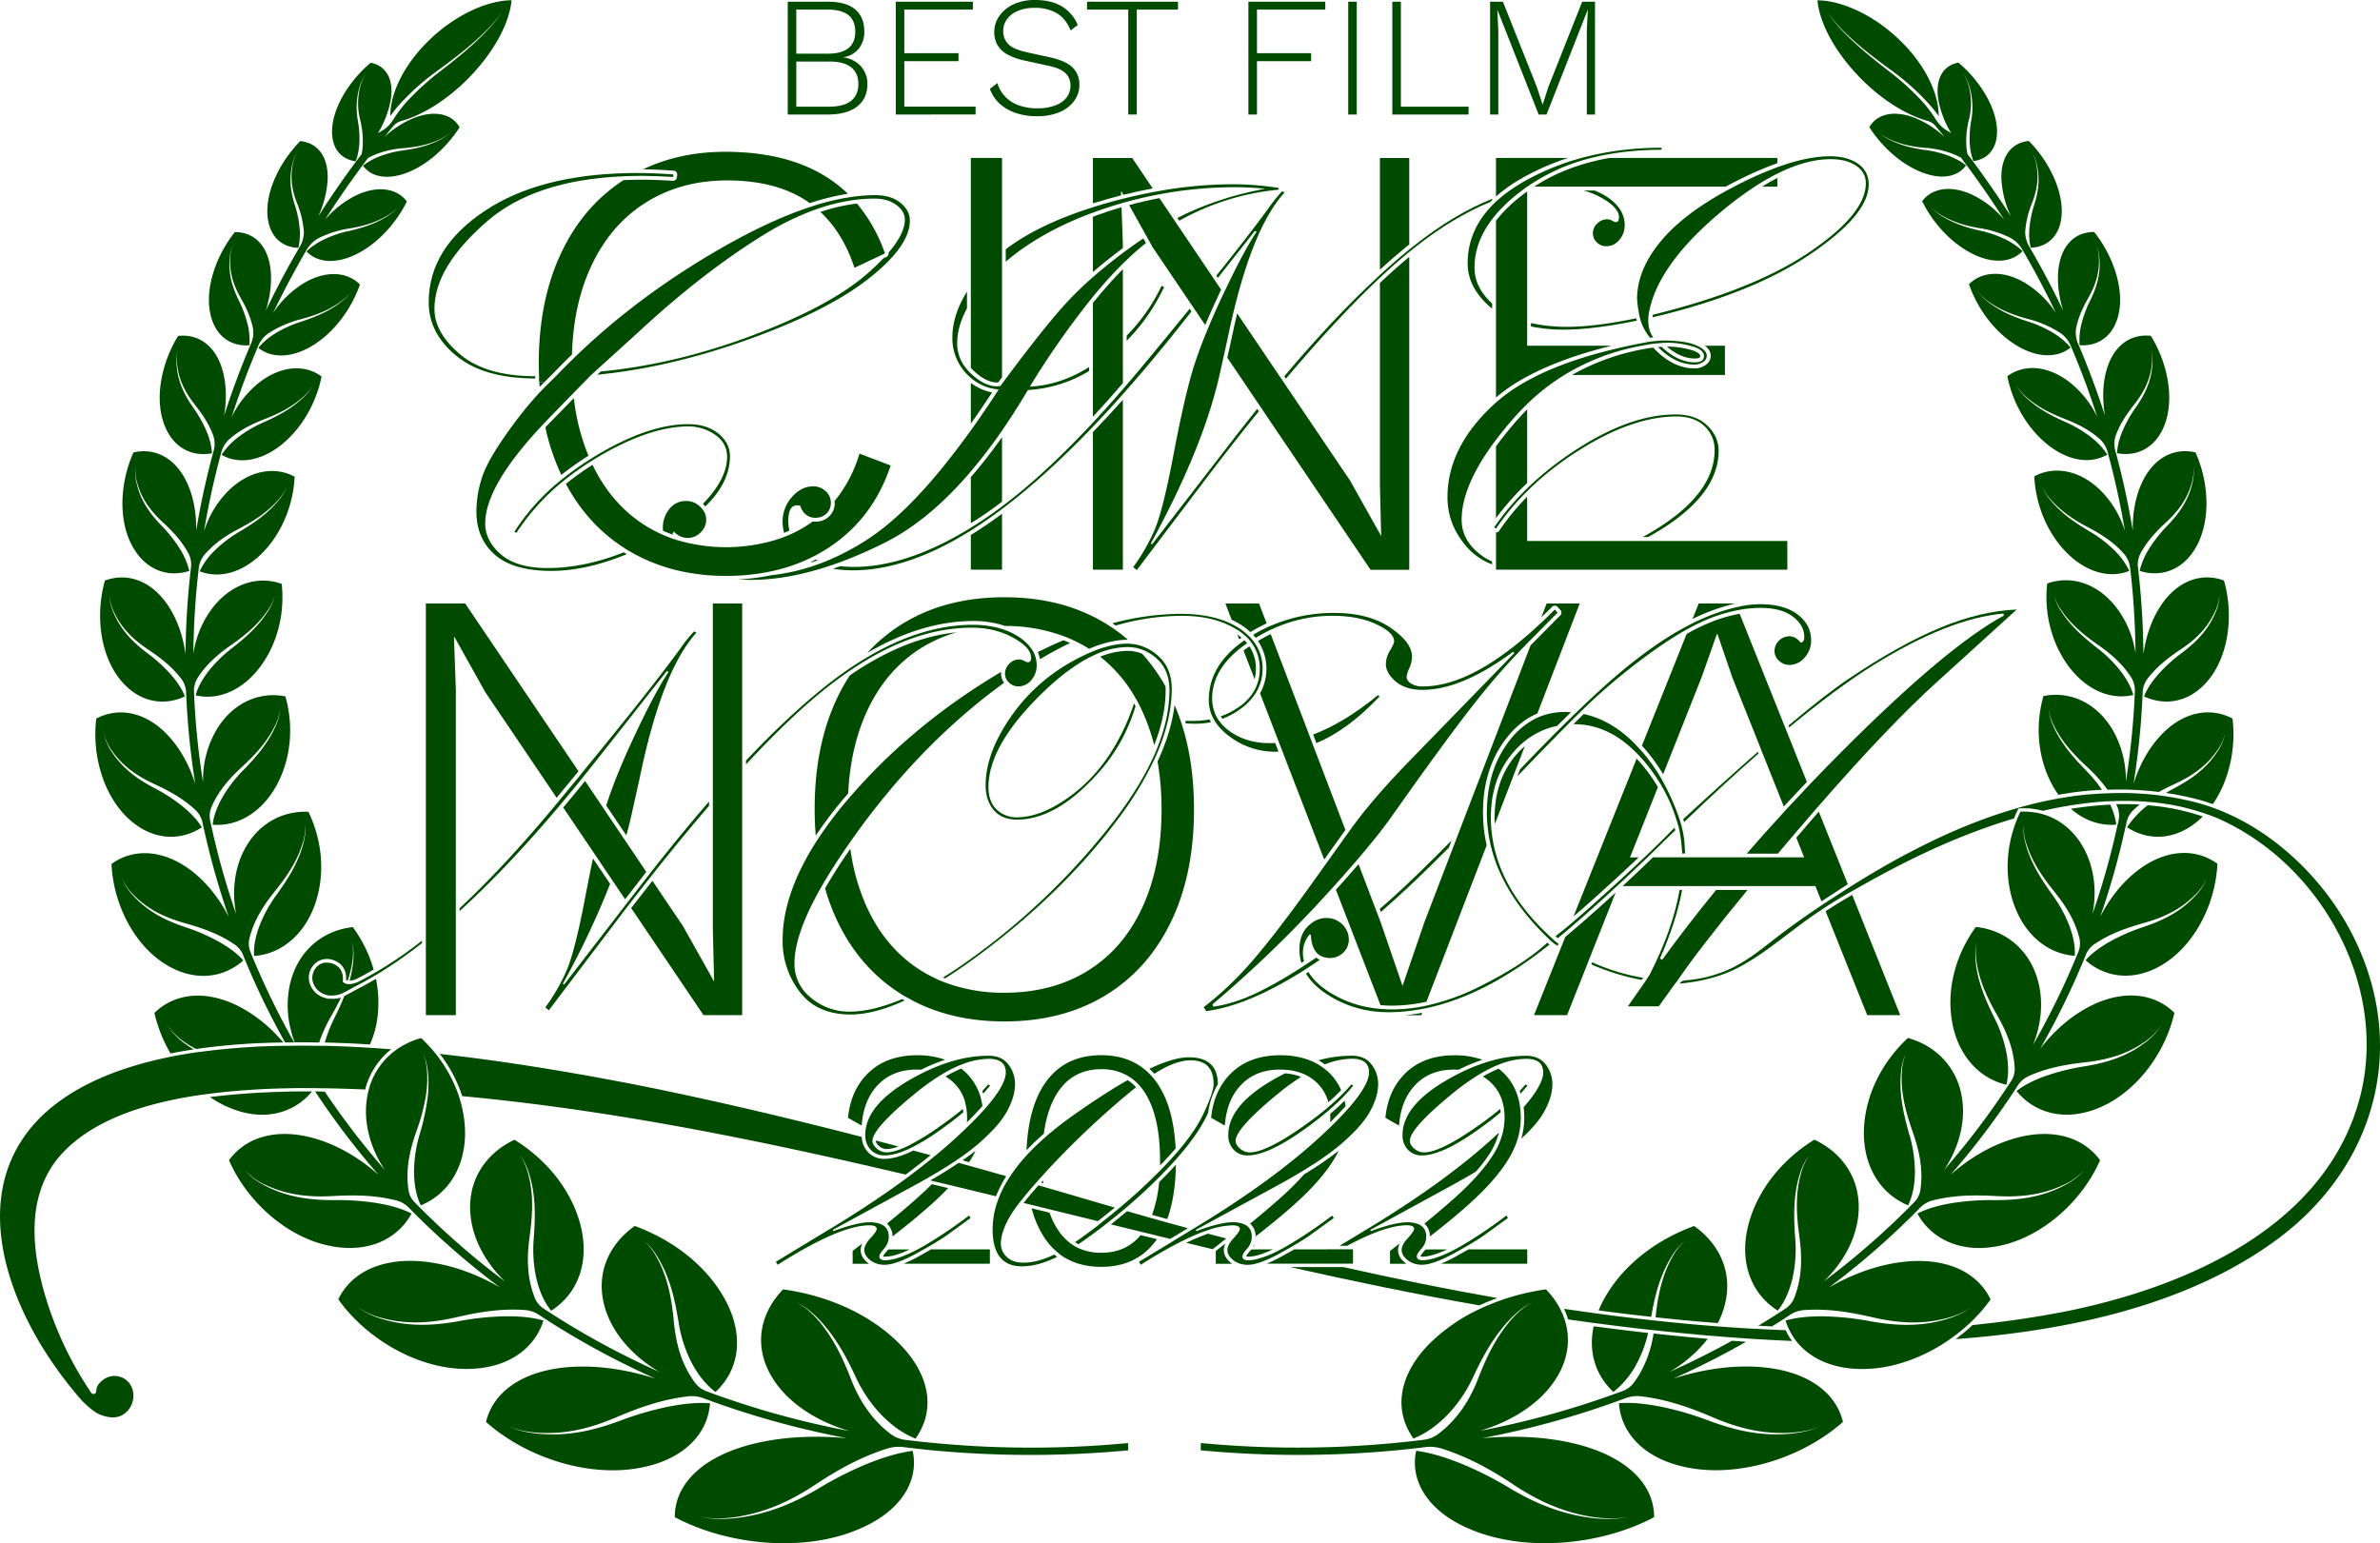 <svg xmlns="http://www.w3.org/2000/svg" viewBox="0 0 1486.19 963.75"><defs><style>.cls-1{fill:#004b00;}</style></defs><g id="Layer_2" data-name="Layer 2"><g id="Layer_1-2" data-name="Layer 1"><path class="cls-1" d="M491.9,71.52V1.07h24.87q11.64,0,17.3,4.85t5.65,13.83a16.58,16.58,0,0,1-3.31,10.4,15.41,15.41,0,0,1-9.6,5.61v.11a17.52,17.52,0,0,1,10.83,5.6,16.1,16.1,0,0,1,4,11.05q0,9-6.4,14t-18.47,5Zm5.34-38h19.64q17.19,0,17.19-13.77T516.88,6H497.24Zm0,33.09h20.6q9.07,0,13.61-3.63T536,52.52q0-6.94-4.54-10.52t-13.61-3.57h-20.6Z"/><path class="cls-1" d="M559.36,71.52V1.07H607.5V6H564.7V33.2h33.84v5H564.7v28.4h44.51v4.91Z"/><path class="cls-1" d="M646.46,0q9.72,0,16.39,3.84A24.66,24.66,0,0,1,673,15.58L668.56,19q-3.1-7.47-8.7-10.78A26.76,26.76,0,0,0,646,4.91a26,26,0,0,0-10.68,2,15.6,15.6,0,0,0-6.62,5.24,12.61,12.61,0,0,0-2.24,7.31,11.14,11.14,0,0,0,3.15,8.06q3.15,3.26,11.8,5.17l13.76,3q10.37,2.25,14.57,6.41A14.57,14.57,0,0,1,674,52.94a16.63,16.63,0,0,1-3.36,10.25,21.71,21.71,0,0,1-9.23,6.94,35.68,35.68,0,0,1-13.77,2.45,40.57,40.57,0,0,1-13.51-2.08,28,28,0,0,1-10-5.87,22.9,22.9,0,0,1-6-9.13l4.69-3.62a20.59,20.59,0,0,0,5,8.59,22,22,0,0,0,8.59,5.39,34,34,0,0,0,11.42,1.81A32.09,32.09,0,0,0,658.52,66a16.06,16.06,0,0,0,7.32-4.86,12.07,12.07,0,0,0,2.61-7.9,10.21,10.21,0,0,0-3.15-7.57q-3.15-3.11-11.15-4.7l-14.52-3.2a38.09,38.09,0,0,1-10.89-3.95,15.62,15.62,0,0,1-6-5.93,16.31,16.31,0,0,1-1.87-7.84,17.35,17.35,0,0,1,3.1-10,21.88,21.88,0,0,1,8.86-7.31A31.17,31.17,0,0,1,646.46,0Z"/><path class="cls-1" d="M735.59,1.07V6H709.86V71.52h-5.33V6H678.8V1.07Z"/><path class="cls-1" d="M827.6,6H784.9V33.2h33.84v5H784.9V71.52h-5.34V1.07h48Z"/><path class="cls-1" d="M847.24,1.07V71.52H841.9V1.07Z"/><path class="cls-1" d="M874.78,66.61h42.27v4.91H869.44V1.07h5.34Z"/><path class="cls-1" d="M996,1.07V71.52h-5.12V19l.64-12.81h-.11L965.72,71.52h-4.91L935.08,6.19H935L935.62,19V71.52h-5.13V1.07h8l21.24,53.37,3.52,10.78h.11l3.42-10.68L988,1.07Z"/><path class="cls-1" d="M340,238.67l-3.2.07C337.73,238.73,338.79,238.7,340,238.67Z"/><path class="cls-1" d="M194.47,682.09l.39-.46h-.7l-3.88,0-5.64,0h-.48c-1.85,0-3.72.08-5.61.14h-.34c-2.06.06-4.14.12-6.25.2h0q-3.17.12-6.41.28l-.38,0q-3,.13-6,.32l-1.36.09-4.59.31-3.34.26-2.31.19c-2,.17-4,.37-6.1.57s-3.81.4-5.72.62l-.64.07c-1.33.16-2.65.29-4,.46l0,0A65.92,65.92,0,0,0,142,691.22C163.61,700.93,183,695.64,194.47,682.09Z"/><path class="cls-1" d="M115.22,650.8a63.12,63.12,0,0,0,7.19,4.35l0,0q18.57-2.71,39.75-3.7l.42,0c2.17-.09,4.36-.18,6.56-.25l.69,0c1.91-.06,3.84-.1,5.78-.14l.68,0,.67,0c-1.14-1.34-2.33-2.65-3.53-3.93a89.69,89.69,0,0,0-23.1-18c-20.2-10.78-40.49-9.68-53.91,3.48a90.54,90.54,0,0,0,10.06,25.31l0,0c4.7-.94,9.53-1.79,14.52-2.54h0a66.14,66.14,0,0,1-6-4,37.9,37.9,0,0,1-10.44-11.27A36.49,36.49,0,0,0,115.22,650.8Z"/><path class="cls-1" d="M79.65,510.71c14.91,14.27,32.72,14.9,46.38,6-3.18-5.31-7.84-9.66-12-13.11a108.09,108.09,0,0,0-18.19-11.73c-9.44-5.06-19-11.51-26-22.25a32.2,32.2,0,0,1-5.19-12.34,30.91,30.91,0,0,0,5.49,11.91c7.19,10.18,16.74,16.05,26.18,20.44,8,3.71,16.19,8,23.53,14.27.85.74,1.72,1.53,2.6,2.37a15,15,0,0,1,4.06,7.65,488,488,0,0,0,16.34,58.69c-5.72-11.13-13.44-21.13-23-28.58C103,531,84.13,529.13,69.63,539.55,70.74,564,83,588.6,101.56,601.06s37.51,10.23,50.38-1.23c-4.36-5-10.1-8.75-15.2-11.66a121.92,121.92,0,0,0-21.47-9.29c-11-3.76-22.29-9-31.65-19.07a34.74,34.74,0,0,1-7.72-12,33.38,33.38,0,0,0,8,11.56c9.47,9.48,20.68,14.09,31.51,17.16,9.18,2.59,18.65,5.69,27.59,11.07,1.19.72,2.43,1.51,3.69,2.37a15,15,0,0,1,5.19,6.71c.94,2.33,1.91,4.65,2.89,7q9.16,21.57,20.4,42.19,1.41,2.6,2.85,5.18h0l1.7,0h2.12l1.89,0c-1.42-2.5-2.8-5-4.17-7.53Q168.45,623,159.35,601.63q-1.46-3.43-2.87-6.9a14,14,0,0,1-.8-8.37c.35-1.46.75-2.87,1.17-4.18,3.18-9.85,8.75-18,14.61-25.3,6.94-8.62,13.61-18,17.24-29.35a29.23,29.23,0,0,0,1.71-11.91c.6,4.14-.22,8.29-1.27,12.12-3.22,11.67-9.64,21.55-16.22,30.76a84.23,84.23,0,0,0-11,20c-2,5.4-3.69,12-3.27,18.54,17.29-1.23,31.52-13.59,38.09-32.42,6.58-19,4.39-40-4.15-57.62-17-.84-33.83,8.34-42,27.92-4.59,11.07-5.51,23.77-3.11,36a485.72,485.72,0,0,1-16.2-58.19,14.61,14.61,0,0,1,.75-8.68c.49-1.15,1-2.24,1.53-3.26,4.5-8.8,10.9-15.69,17.44-21.73,7.73-7.13,15.35-15.08,20.45-25.28a29,29,0,0,0,3.43-11,29.67,29.67,0,0,1-3.06,11.3c-4.79,10.6-12.24,19-19.74,26.76a83.23,83.23,0,0,0-13.28,17.26c-2.68,4.79-5.32,10.73-6,16.94,16,1.33,31.12-8.19,40.15-25,9.09-17,10.38-37.26,5.27-55.11-15.44-3.14-32.34,3.26-42.87,20.58a62.08,62.08,0,0,0-8.56,33.08,485.91,485.91,0,0,1-5.65-56.44,15.32,15.32,0,0,1,2.24-8.73c.53-.85,1.08-1.65,1.62-2.41,5.46-7.66,12.37-13.29,19.27-18.12,8.16-5.7,16.34-12.2,22.55-21.19a29,29,0,0,0,4.81-10A29.77,29.77,0,0,1,167.15,382c-6,9.41-14.08,16.37-22.12,22.67a81.85,81.85,0,0,0-14.79,14.48c-3.19,4.14-6.52,9.37-8.09,15.1,14.46,3.43,29.71-3.44,40.55-18.11,10.92-14.84,15.19-33.88,13.2-51.48-13.65-5-30.07-1.05-42.33,13.91a61.84,61.84,0,0,0-12.8,29.65,488.38,488.38,0,0,1,3.35-53.29,16.07,16.07,0,0,1,3.58-8.5c.53-.61,1-1.19,1.56-1.73,6.12-6.52,13.25-11,20.25-14.65,8.29-4.37,16.7-9.5,23.69-17.26a28.65,28.65,0,0,0,5.87-8.91,29.36,29.36,0,0,1-5.64,9.22c-6.84,8.19-15.26,13.77-23.52,18.72a79,79,0,0,0-15.62,11.78,45.09,45.09,0,0,0-9.63,13.17c12.66,5,27.58.56,39.65-11.93,12.16-12.64,18.88-30.17,19.67-47.12-11.72-6.35-27.29-4.54-40.66,8.08a61.62,61.62,0,0,0-15.92,26,498.41,498.41,0,0,1,10.74-49.14,17.31,17.31,0,0,1,5-8.3c.4-.35.79-.69,1.18-1,6.5-5.4,13.62-8.76,20.51-11.44,8.16-3.17,16.55-7.06,24-13.63a28.65,28.65,0,0,0,6.62-7.78,29.65,29.65,0,0,1-6.46,8.11c-7.41,7-15.87,11.29-24.09,15A76.56,76.56,0,0,0,149,272.83a44.51,44.51,0,0,0-10.65,11.24c10.76,6.22,24.94,3.8,37.73-6.59s21.55-26.37,24.72-42.35c-9.75-7.29-24.19-7.24-38.16,3.17a61.45,61.45,0,0,0-18,22.25q7.16-22.29,16.54-44.35a18.63,18.63,0,0,1,6.4-8l.57-.37a68,68,0,0,1,20.18-8.58c7.83-2.14,16-4.94,23.7-10.38a28.56,28.56,0,0,0,7.11-6.68,29.48,29.48,0,0,1-7,7c-7.71,5.84-16,9-23.95,11.67a73.25,73.25,0,0,0-15.69,7,43.45,43.45,0,0,0-11.21,9.38c8.84,7,22,6.27,35.06-2.16s23.29-22.63,28.41-37.42c-7.84-7.83-21-9.16-35.08-.79a61,61,0,0,0-19.16,18.62Q180,175.75,191.3,156.3a19.72,19.72,0,0,1,7.51-7.5l.05,0a63.79,63.79,0,0,1,19.36-6.11c7.37-1.27,15.11-3.14,22.83-7.56a28.28,28.28,0,0,0,7.34-5.63,29.5,29.5,0,0,1-7.29,6c-7.77,4.78-15.68,7-23.22,8.74a68.42,68.42,0,0,0-15.12,5.1,42.24,42.24,0,0,0-11.38,7.67c7,7.37,19,8,31.91,1.35s24.15-19.09,30.78-32.53c-6-8-17.77-10.4-31.63-3.85a60.28,60.28,0,0,0-19.52,15.33q12.47-19.56,26.91-38.63a49.06,49.06,0,0,1,4.56-2.19,58.83,58.83,0,0,1,18.18-4c6.8-.62,14-1.78,21.51-5.19a28,28,0,0,0,7.33-4.68,29.22,29.22,0,0,1-7.33,5c-7.61,3.76-15,5.28-22,6.26a64.92,64.92,0,0,0-14.23,3.47,41.11,41.11,0,0,0-11.2,6.12c5.33,7.44,16,9.09,28.47,4S279.33,91.5,287,79.48c-4.44-7.94-14.73-11-28-6a58.56,58.56,0,0,0-19.06,12.23q2.72-3.41,5.51-6.78a9.8,9.8,0,0,1,4.73-3.25c13.82-3.8,29-13.26,42.58-27.05C308.24,32.75,318.1,14.74,319.45.16c-15.61.08-36.7,9.78-53.34,26.8-14.93,15.2-22.5,32.35-22.37,45.51A88.14,88.14,0,0,1,249.69,65a152.9,152.9,0,0,1,24.9-21.85C285,35.49,295.65,27.35,305,17.71c3-3.21,6.08-6.66,7.85-10.13-1.64,3.47-4.62,7-7.56,10.29-9.15,9.93-19.84,18.48-30.18,26.49a163.07,163.07,0,0,0-19.27,17.18,79.93,79.93,0,0,0-10.27,13.17A20.25,20.25,0,0,1,242,79.08a19.64,19.64,0,0,1-3.08,2.35L236,83.19A61.6,61.6,0,0,0,243.89,63c2.3-13-2.47-21.93-12.43-23.81C218.68,50,209.15,65.13,207.59,78.38s4.71,21.05,14.53,22.34a37.69,37.69,0,0,0,2.29-11.67,61.73,61.73,0,0,0-.91-13.46,45.67,45.67,0,0,1,1.22-21.86,28.19,28.19,0,0,1,4.21-8.38,26.68,26.68,0,0,0-3.87,8.28,42,42,0,0,0-.22,21,53.86,53.86,0,0,1,1.63,17,42.14,42.14,0,0,1-.64,4.6q-14.58,19.23-27.14,39a63.19,63.19,0,0,0,5.9-22.84c.61-14.12-5.9-23.19-17.12-24.26-12.52,12.75-20.81,30-20.54,44.31s8.39,22,19.39,22.35a38.4,38.4,0,0,0,.74-12.68,65.21,65.21,0,0,0-3-14.28c-2.11-6.77-3.65-14.37-1.88-23.49a27.85,27.85,0,0,1,3.42-9.37,26.21,26.21,0,0,0-3.06,9.24c-1.39,8.86.42,16.11,2.86,22.49a58.65,58.65,0,0,1,4.35,18v0a18.11,18.11,0,0,1-2.76,9.76Q175.55,174,166,194c2.63-8.52,3.82-17.19,3-25.18-1.5-15-9.95-23.93-22.38-23.87C134.89,159.78,128.47,179,131,194.18s12.65,22.33,24.73,21.45a40.06,40.06,0,0,0-1.21-13.49A70.34,70.34,0,0,0,149,187.38c-3.37-6.94-6.22-14.83-5.68-24.69a28.22,28.22,0,0,1,2.31-10.31,26.6,26.6,0,0,0-1.94,10.13c-.17,9.55,2.93,17,6.59,23.51,3.11,5.49,6.07,11.43,7.57,18.5l.12.61a17,17,0,0,1-1.33,9.7q-9.48,22.24-16.68,44.74c1.55-9.42,1.49-18.83-.7-27.27-4-15.57-14.58-24-28.05-22.5-10.46,17-14.39,38.13-9.19,53.8s17.37,21.93,30.35,19.48a41.91,41.91,0,0,0-3.51-14,77.42,77.42,0,0,0-8.41-14.85c-4.76-6.89-9.12-14.85-10.09-25.3a28.42,28.42,0,0,1,.88-11.14,26.84,26.84,0,0,0-.51,10.9c1.33,10.08,5.89,17.59,10.9,24,4.26,5.39,8.43,11.28,11.21,18.52.16.44.33.89.49,1.35a16.05,16.05,0,0,1,0,9.28,499.14,499.14,0,0,0-10.83,49.57c.18-10.2-1.43-20.18-5.23-28.85-6.88-15.76-19.64-23.28-33.94-20-8.55,19.2-9.35,41.92-1.13,57.68s22.41,20.64,36,16.32a44.59,44.59,0,0,0-6.12-14.19,86.72,86.72,0,0,0-11.53-14.43c-6.29-6.58-12.3-14.36-15-25.21a29.29,29.29,0,0,1-.86-11.8,27.91,27.91,0,0,0,1.22,11.51c3.07,10.4,9.23,17.68,15.7,23.69,5.49,5.09,11,10.69,15.16,17.9.36.6.71,1.24,1.06,1.9a15.32,15.32,0,0,1,1.39,8.83,494,494,0,0,0-3.37,53.74c-1.5-10.8-4.92-21.11-10.52-29.73-10-15.46-25-21.61-39.8-16.21-6,21.25-3,45.21,8.47,60.53s27.6,18.34,41.47,11.85c-2.09-5.41-5.67-10.11-9-13.92a96.49,96.49,0,0,0-14.84-13.41c-7.86-6-15.63-13.28-20.4-24.25a30.35,30.35,0,0,1-2.89-12.22A29.23,29.23,0,0,0,71.55,383c5,10.47,12.89,17.21,20.85,22.57,6.76,4.54,13.59,9.61,19.33,16.52.56.69,1.14,1.41,1.71,2.17a15.1,15.1,0,0,1,2.79,8.38,487.63,487.63,0,0,0,5.7,56.92c-3.48-11.14-9-21.48-16.5-29.71C92.07,445.21,75.06,441,60.12,448.75,57.34,471.81,64.67,496.45,79.65,510.71Z"/><path class="cls-1" d="M218.29,612.49h0l.6-.06h0l.11,0a13.52,13.52,0,0,0,4.29-1.39c1.62-.84,3.26-1.71,4.9-2.62l.32-.17q2.4-1.32,4.81-2.73h0a83.51,83.51,0,0,0-13-26.51c-18.08,1.92-34.28,14.1-39.26,35.67a61.44,61.44,0,0,0,.41,28,70.52,70.52,0,0,0,2.5,8.26l2.08,0h1.52c2.45,0,4.91,0,7.37.06l4.34.06h0a97.51,97.51,0,0,1,7.91-17.14c.54-1,1.09-1.94,1.63-2.92,1.43-2.62,2.82-5.29,4.11-8h0l-.6.2h-.05l-.69.19h-.06l-.71.16-.12,0-.68.12-.26,0-.58.08-.41,0-.45,0-.63,0h-.24c-.3,0-.59,0-.87,0s-.8,0-1.17,0a9.22,9.22,0,0,1-1.42-.22,17.31,17.31,0,0,1-3.95-1.45,13.73,13.73,0,0,1-6.34-7.11,13.19,13.19,0,0,1-.61-2.11,11.41,11.41,0,0,1,.92-7.43,12.57,12.57,0,0,1,1.78-2.69,10.48,10.48,0,0,1,1.51-1.47l.31-.25.28-.19a11.32,11.32,0,0,1,6.29-1.94,12.16,12.16,0,0,1,4.71,1c.24.1.49.18.73.3a14.73,14.73,0,0,1,1.52.87c2.75,1.82,5.3,5.08,5,10.93l.39.2a2,2,0,0,0,.62.14h0A67.79,67.79,0,0,0,220,600.73c.58-4,.85-8.37-.37-12.53,1.39,4.16,1.29,8.56.88,12.67A69.18,69.18,0,0,1,218.29,612.49Z"/><path class="cls-1" d="M231,652.28a58.46,58.46,0,0,0,4.4-14.73,73.22,73.22,0,0,0-.64-26.25l-.37.21c-.77.45-1.53.9-2.29,1.33l-.42.24c-.76.43-1.51.86-2.26,1.27l-1.36.74-1.31.72c-.9.48-1.79,1-2.68,1.4-1.52.78-2.77,1.48-4,2.16-1,.54-1.91,1.06-2.9,1.58l-.14.07-1.15.58-.84.41c-1.34,3.37-2.82,6.67-4.35,9.9-.54,1.13-1.08,2.25-1.63,3.37a94.26,94.26,0,0,0-6.25,15.78h0c9.34.22,18.75.64,28.17,1.23Z"/><path class="cls-1" d="M565.53,899.26a19,19,0,0,1-8.87-3.32,71.2,71.2,0,0,1-6-5c-10-9.52-15.79-20.41-19.81-31.08-5-12.59-11-25.4-21.16-36.72-3.48-3.67-7.39-7.4-12.59-9.79,5.35,2.25,9.49,5.9,13.22,9.5,11,11.16,17.86,24,23.8,36.61a87.4,87.4,0,0,0,16.09,24c5.32,5.44,12.42,11.36,21.48,15,13.11-18.47,8.43-40.51-9.8-59C543.36,820.64,516.5,809,489,805.25c-15.49,16-19.74,39-3,60.53,9.86,12.61,25.7,22.42,44.3,27.9A542.74,542.74,0,0,1,441.49,869a15.86,15.86,0,0,1-7.18-5.06,61,61,0,0,1-3.82-5.7c-6.42-10.89-8.68-22.26-9.74-33.11-1.24-12.84-3.36-26.13-10-38.69-2.17-4.13-4.85-8.38-8.93-11.59,4.25,3.11,7.15,7.32,9.55,11.43,7.33,12.55,10.14,26,12.31,39.08a82.59,82.59,0,0,0,8.23,25.73c3.26,6.15,8,13.1,14.9,18.26,15.87-14.93,17.41-36.66,6-57.69-11.6-21.24-32.64-37.3-56.45-46C378.9,778,370,798.94,379.78,822.38c5.74,13.64,17.24,25.76,32,34.43a503.2,503.2,0,0,1-72.12-39.44,14.53,14.53,0,0,1-5.53-6.37,57.57,57.57,0,0,1-2-5.8c-3.3-11.41-2.82-22.54-1.4-33,1.69-12.33,2.65-25.26-.69-38.29-1.1-4.29-2.63-8.77-5.68-12.53,3.22,3.68,5,8.17,6.28,12.49,4,13.14,3.61,26.37,2.7,39.08A82.67,82.67,0,0,0,335,798.71c1.54,6.39,4.2,13.78,9.17,19.89,17.5-11.23,23.91-31.45,18.36-53.36-5.68-22.14-21.32-41.1-41.25-53.42-18.52,8.61-30.9,26.9-27,50.7,2.29,13.77,9.95,27.11,21.14,37.84A488.31,488.31,0,0,1,259.06,751a13.84,13.84,0,0,1-3.9-7.31c-.31-1.91-.5-3.76-.61-5.5-.68-11.3,2-21.7,5.34-31.29a126.53,126.53,0,0,0,6-22.13c.11-.7.21-1.41.3-2.12a68.2,68.2,0,0,0,.56-12c-.18-4.24-.74-8.73-2.82-12.78,2.26,4,3,8.55,3.38,12.84a69.91,69.91,0,0,1,0,12q-.09,1.08-.21,2.13a140.32,140.32,0,0,1-4.93,23.18,83.45,83.45,0,0,0-3.63,24.52c.11,6.27,1,13.67,4.26,20.26,18.18-7.6,28.22-25.53,27.57-47.15a74.59,74.59,0,0,0-3.21-19.11l0-.05c-.22-.73-.45-1.45-.69-2.17-.67-2-1.43-4-2.25-5.89l0,0c-.45-1.06-.92-2.11-1.42-3.16l-.1-.22c-.48-1-1-2-1.5-3l-.17-.32c-.52-1-1.06-1.93-1.61-2.88l-.2-.34c-.56-.95-1.14-1.9-1.74-2.84l-.19-.29c-.62-.95-1.25-1.88-1.9-2.81l-.18-.26c-.65-.92-1.33-1.83-2-2.73-.44-.58-.88-1.17-1.34-1.74-.63-.77-1.27-1.53-1.91-2.28a91.84,91.84,0,0,0-7-7.26,49.38,49.38,0,0,0-12.61,5.4c-1,.58-1.89,1.2-2.81,1.85s-1.8,1.34-2.66,2.06l-.41.33-.69.61-.81.72-.15.14a44.42,44.42,0,0,0-12.54,21.1c-.12.42-.22.86-.32,1.3-.07.26-.14.51-.19.78a52,52,0,0,0-1.2,9.15c-.55,13.25,3.77,27,11.69,38.85a484.07,484.07,0,0,1-37.45-48.86h-.13l-5.07-.09h-.85c.12.19.26.38.39.58a488.5,488.5,0,0,0,39.2,51.46c-10.93-9.67-23.55-17.45-37.18-21.87-23.45-7.64-44.63-3.11-56.19,12.79C154,749.8,177.58,771.16,203,777.42s45-3,54-19.52c-6.84-3.54-14.62-5.33-21.37-6.5a155.2,155.2,0,0,0-27.11-1.89c-13.43,0-27.88-1.37-42.18-8.63-4.67-2.37-9.53-5.42-13.29-9.87a40.34,40.34,0,0,0,13.35,9.28c14.16,6.56,28.24,7.37,41.23,6.69,11-.59,22.55-.77,34.48,1.53,1.84.36,3.8.79,5.79,1.31a16.56,16.56,0,0,1,7.42,4.45A494,494,0,0,0,312.17,804c-13.81-7.94-28.95-13.66-44.4-15.74-26.39-3.59-47.75,4.81-56.52,23.22,17.11,24,46.95,41.64,75.37,43.31s47-11.57,52.73-30.11c-8.07-2.32-16.73-2.68-24.13-2.61a175.23,175.23,0,0,0-29.13,3.11c-14.2,2.49-29.82,3.71-46.54-1.16-5.46-1.59-11.26-3.86-16.21-7.76,5,3.72,10.76,5.76,16.15,7.14,16.41,4.19,31.49,2.44,45.09-.65,11.52-2.64,23.68-5,36.83-4.85,2.14,0,4.42.1,6.77.28a18,18,0,0,1,8.41,3A507.4,507.4,0,0,0,409.34,861c-16.82-5.37-34.41-8.26-51.42-7.39-28.86,1.43-49.5,14-54.44,34.42,23.86,21.25,60.17,33.45,91.09,29.47s47.49-21.23,48.77-41.13c-9.25-.7-18.62.68-26.52,2.24a196.52,196.52,0,0,0-30.34,8.94c-14.54,5.33-30.91,9.63-49.89,7.88-6.21-.57-12.93-1.77-19.13-4.81,6.22,2.85,12.84,3.82,18.9,4.19,18.51,1.11,34.17-3.61,47.9-9.43,11.64-4.94,24-9.72,38.13-12.24,2.38-.43,4.95-.82,7.63-1.12a20.39,20.39,0,0,1,9.29,1.24,548.31,548.31,0,0,0,89.53,24.93c-19.9-1.8-39.82-1-58,3.42-30.67,7.43-49.53,24.24-49.46,45.9,31.27,16.61,74.17,21.23,106.9,10.48s46-31.73,41.64-51.9c-10.34,1.36-20.15,4.82-28.36,8.09A223.63,223.63,0,0,0,511,929.68c-14.32,8.46-31.05,16.08-51.94,18.45-6.9.65-14.44.89-21.95-.9,7.48,1.59,14.84,1.15,21.54.32,20.18-2.91,35.92-10.86,49.33-19.58,11.19-7.5,23.47-14.86,38.08-20.52,2.58-1,5.38-2,8.33-2.89a23.93,23.93,0,0,1,10-.77q5.37.68,10.79,1.25l4.21.45a651.79,651.79,0,0,0,125.11.29l-.1-4.55A639.64,639.64,0,0,1,565.53,899.26Z"/><path class="cls-1" d="M577.31,905.51Z"/><path class="cls-1" d="M995.15,828.28c-3.23,15.16.54,29.64,11.85,40.57.16.15.3.31.46.46.49-.36.94-.75,1.4-1.14a55.37,55.37,0,0,0,13.5-17.12,76.17,76.17,0,0,0,6.81-18.59v0q-16.65-1.87-34-4.17Z"/><path class="cls-1" d="M1204.13,75.65a9.8,9.8,0,0,1,4.73,3.25q2.79,3.38,5.51,6.78a58.56,58.56,0,0,0-19.06-12.23c-13.3-5-23.59-1.91-28,6,7.69,12,19.32,22.65,31.92,27.83s23.14,3.46,28.47-4a41.11,41.11,0,0,0-11.2-6.12,64.92,64.92,0,0,0-14.23-3.47c-7-1-14.41-2.5-22-6.26a29.22,29.22,0,0,1-7.33-5,28,28,0,0,0,7.33,4.68c7.52,3.41,14.71,4.57,21.51,5.19a58.83,58.83,0,0,1,18.18,4,49.06,49.06,0,0,1,4.56,2.19q14.46,19.06,26.91,38.63a60.28,60.28,0,0,0-19.52-15.33c-13.86-6.55-25.58-4.19-31.63,3.85,6.63,13.44,17.73,25.79,30.78,32.53s24.89,6,31.91-1.35a42.24,42.24,0,0,0-11.38-7.67,68.51,68.51,0,0,0-15.11-5.1c-7.55-1.72-15.46-4-23.23-8.74a29.5,29.5,0,0,1-7.29-6,28.28,28.28,0,0,0,7.34,5.63c7.72,4.42,15.46,6.29,22.83,7.56a63.79,63.79,0,0,1,19.36,6.11l0,0a19.72,19.72,0,0,1,7.51,7.5q11.32,19.44,20.76,39.22a61,61,0,0,0-19.16-18.62c-14.11-8.37-27.24-7-35.08.79,5.12,14.79,15.25,28.89,28.41,37.42s26.22,9.15,35.06,2.16a43.45,43.45,0,0,0-11.21-9.38,73.25,73.25,0,0,0-15.69-7c-8-2.63-16.24-5.83-23.95-11.67a29.48,29.48,0,0,1-7-7,28.56,28.56,0,0,0,7.11,6.68c7.72,5.44,15.87,8.24,23.7,10.38a68,68,0,0,1,20.18,8.58l.57.37a18.63,18.63,0,0,1,6.4,8q9.39,22,16.54,44.35a61.45,61.45,0,0,0-18-22.25c-14-10.41-28.4-10.46-38.16-3.17,3.17,16,11.84,31.84,24.72,42.35s27,12.81,37.73,6.59a44.51,44.51,0,0,0-10.65-11.24,76.56,76.56,0,0,0-15.89-9.28c-8.22-3.72-16.67-8-24.09-15a29.65,29.65,0,0,1-6.46-8.11,28.65,28.65,0,0,0,6.62,7.78c7.49,6.57,15.88,10.46,24,13.63,6.89,2.68,14,6,20.51,11.44.39.32.78.66,1.18,1a17.31,17.31,0,0,1,5,8.3,498.41,498.41,0,0,1,10.74,49.14,61.62,61.62,0,0,0-15.92-26c-13.37-12.62-28.94-14.43-40.66-8.08.79,16.95,7.51,34.48,19.67,47.12,12.07,12.49,27,17,39.65,11.93a44.91,44.91,0,0,0-9.63-13.17,79,79,0,0,0-15.62-11.78c-8.26-4.95-16.67-10.53-23.52-18.72a29.36,29.36,0,0,1-5.64-9.22,28.65,28.65,0,0,0,5.87,8.91c7,7.76,15.4,12.89,23.69,17.26,7,3.69,14.13,8.13,20.25,14.65.51.54,1,1.12,1.56,1.73a16.07,16.07,0,0,1,3.58,8.5,488.38,488.38,0,0,1,3.35,53.29,61.84,61.84,0,0,0-12.8-29.65c-12.26-15-28.68-18.89-42.33-13.91-2,17.6,2.28,36.64,13.2,51.48,10.84,14.67,26.09,21.54,40.55,18.11-1.57-5.73-4.9-11-8.09-15.1a81.85,81.85,0,0,0-14.79-14.48c-8-6.3-16.13-13.26-22.12-22.67a29.77,29.77,0,0,1-4.51-10.31,29,29,0,0,0,4.81,10c6.21,9,14.39,15.49,22.55,21.19,6.9,4.83,13.81,10.46,19.28,18.12.54.76,1.08,1.56,1.61,2.41a15.32,15.32,0,0,1,2.24,8.73,485.91,485.91,0,0,1-5.65,56.44,62.08,62.08,0,0,0-8.56-33.08c-10.53-17.32-27.43-23.72-42.87-20.58-5.11,17.85-3.82,38.09,5.27,55.11a59.55,59.55,0,0,0,4.09,6.56h0c1.65-.3,3.3-.57,4.93-.82l1.1-.18c1.75-.27,3.5-.52,5.23-.74.81-.11,1.63-.2,2.45-.29l1.56-.19,3.56-.35.43,0c1.23-.11,2.47-.21,3.71-.3l.28,0c1.12-.08,2.25-.15,3.38-.21l.54,0a91.74,91.74,0,0,0-10.39-12.56c-7.5-7.75-15-16.16-19.74-26.76a29.67,29.67,0,0,1-3.06-11.3,29.15,29.15,0,0,0,3.43,11c5.1,10.2,12.72,18.15,20.45,25.28A92.83,92.83,0,0,1,1316,493.19l1.31,0c1.62-.05,3.24-.1,4.84-.11h1.74c1.79,0,3.59,0,5.4.09,1.39,0,2.77.1,4.16.17.4,0,.8,0,1.2.06,1.74.09,3.46.22,5.18.36h.11q2.79.22,5.55.54c.79.09,1.59.16,2.38.26l.3,0h0c3.26-1.8,6.55-3.42,9.82-4.93,9.44-4.39,19-10.26,26.18-20.44a30.91,30.91,0,0,0,5.49-11.91,32.2,32.2,0,0,1-5.19,12.34c-7,10.74-16.56,17.19-26,22.25q-3,1.59-5.94,3.31c.62.09,1.24.21,1.85.31l2.62.43c1,.17,2,.37,3,.56s1.75.33,2.62.51c1.08.22,2.16.46,3.24.71.78.17,1.55.33,2.32.51,1.47.35,2.93.73,4.39,1.12.35.09.71.17,1.06.27,2.74.76,5.46,1.64,8.17,2.59h0c10-14.45,14.59-34.48,12.3-53.45-14.94-7.8-32-3.54-45.31,11.06-7.55,8.23-13,18.57-16.5,29.71a487.63,487.63,0,0,0,5.7-56.92,15.1,15.1,0,0,1,2.79-8.38c.57-.76,1.15-1.48,1.71-2.17,5.74-6.91,12.57-12,19.33-16.52,8-5.36,15.8-12.1,20.85-22.57A29.23,29.23,0,0,0,1386,371.1a30.35,30.35,0,0,1-2.89,12.22c-4.77,11-12.54,18.26-20.4,24.25A96.49,96.49,0,0,0,1347.84,421c-3.32,3.81-6.9,8.51-9,13.92,13.87,6.49,30,3.47,41.47-11.85s14.47-39.28,8.47-60.53c-14.83-5.4-29.78.75-39.8,16.21-5.6,8.62-9,18.93-10.52,29.73a494,494,0,0,0-3.37-53.74,15.32,15.32,0,0,1,1.39-8.83c.35-.66.7-1.3,1.06-1.9,4.19-7.21,9.67-12.81,15.16-17.9,6.47-6,12.63-13.29,15.7-23.69a27.91,27.91,0,0,0,1.22-11.51,29.29,29.29,0,0,1-.86,11.8c-2.75,10.85-8.76,18.63-15,25.21a86.72,86.72,0,0,0-11.53,14.43,44.59,44.59,0,0,0-6.12,14.19c13.6,4.32,27.86-.58,36-16.32s7.42-38.48-1.13-57.68c-14.3-3.29-27.06,4.23-33.94,20-3.8,8.67-5.4,18.65-5.23,28.85A499.14,499.14,0,0,0,1321,281.79a16.05,16.05,0,0,1,0-9.28c.16-.46.33-.91.49-1.35,2.78-7.24,7-13.13,11.21-18.52,5-6.37,9.57-13.88,10.9-24a26.84,26.84,0,0,0-.51-10.9,28.42,28.42,0,0,1,.88,11.14c-1,10.45-5.33,18.41-10.09,25.3a77.42,77.42,0,0,0-8.41,14.85,41.91,41.91,0,0,0-3.51,14c13,2.45,25.2-3.83,30.35-19.48s1.27-36.77-9.19-53.8c-13.47-1.51-24,6.93-28,22.5-2.19,8.44-2.25,17.85-.7,27.27q-7.21-22.48-16.68-44.74a17,17,0,0,1-1.33-9.7l.12-.61c1.5-7.07,4.46-13,7.57-18.5,3.66-6.48,6.76-14,6.59-23.51a26.6,26.6,0,0,0-1.94-10.13,28.22,28.22,0,0,1,2.31,10.31c.54,9.86-2.31,17.75-5.68,24.69a70.34,70.34,0,0,0-5.54,14.76,40.06,40.06,0,0,0-1.21,13.49c12.08.88,22.23-6.33,24.73-21.45s-3.89-34.4-15.65-49.25c-12.43-.06-20.88,8.87-22.38,23.87-.82,8,.37,16.66,3,25.18q-9.52-19.93-20.93-39.56a18.11,18.11,0,0,1-2.76-9.76v0a58.65,58.65,0,0,1,4.35-18c2.45-6.38,4.25-13.63,2.86-22.49a26.21,26.21,0,0,0-3.06-9.24,27.64,27.64,0,0,1,3.42,9.37c1.77,9.12.23,16.72-1.88,23.49a65.21,65.21,0,0,0-3,14.28,38.4,38.4,0,0,0,.74,12.68c11-.36,19.15-8.07,19.39-22.35s-8-31.56-20.54-44.31c-11.22,1.07-17.73,10.14-17.12,24.26a63.19,63.19,0,0,0,5.9,22.84q-12.57-19.71-27.14-39a42.14,42.14,0,0,1-.64-4.6,53.86,53.86,0,0,1,1.63-17,42,42,0,0,0-.22-21,26.68,26.68,0,0,0-3.87-8.28,28.19,28.19,0,0,1,4.21,8.38,45.67,45.67,0,0,1,1.22,21.86,61.73,61.73,0,0,0-.91,13.46,37.69,37.69,0,0,0,2.29,11.67c9.82-1.29,16.11-9.15,14.54-22.34s-11.1-28.42-23.88-39.19c-10,1.88-14.73,10.77-12.43,23.81a61.6,61.6,0,0,0,7.88,20.19l-2.91-1.76a19.64,19.64,0,0,1-3.08-2.35,20.25,20.25,0,0,1-3.55-4.37,79.93,79.93,0,0,0-10.27-13.17,163.07,163.07,0,0,0-19.27-17.18c-10.34-8-21-16.56-30.18-26.49-2.94-3.28-5.92-6.82-7.56-10.29,1.77,3.47,4.84,6.92,7.85,10.13,9.33,9.64,20,17.78,30.39,25.4A152.9,152.9,0,0,1,1204.61,65a86.2,86.2,0,0,1,6,7.51c.13-13.16-7.44-30.31-22.37-45.51-16.64-17-37.73-26.72-53.34-26.8,1.35,14.58,11.21,32.59,26.7,48.44C1175.09,62.39,1190.31,71.85,1204.13,75.65Z"/><path class="cls-1" d="M1096.38,853.58c-17-.87-34.6,2-51.42,7.39a508,508,0,0,0,45.35-23h0c-2.91-.2-5.83-.4-8.78-.62h0q-18.9,10.46-39,19.44a83.2,83.2,0,0,0,23.86-20.65h0q-16.56-1.44-33.84-3.33v0a71.5,71.5,0,0,1-8.75,25.36,61,61,0,0,1-3.82,5.7,15.86,15.86,0,0,1-7.18,5.06c-.94.36-1.91.69-2.86,1l-3.48,1.26a545.19,545.19,0,0,1-82.42,22.42c18.6-5.48,34.44-15.29,44.3-27.9,10.44-13.44,12.71-27.43,9.2-39.94-.21-.73-.44-1.47-.69-2.19A45.17,45.17,0,0,0,974,817c-.42-.79-.86-1.57-1.33-2.35a53.21,53.21,0,0,0-7.3-9.41A146.37,146.37,0,0,0,943.54,810c-1.49.44-3,.91-4.46,1.4l-.79.27c-2.77,1-5.49,2-8.18,3.12l-.3.12c-.81.34-1.62.65-2.42,1-1.13.5-2.26,1-3.37,1.54h0a111.28,111.28,0,0,0-31.59,21.93c-18.23,18.54-22.91,40.58-9.8,59,9.06-3.62,16.16-9.54,21.48-15a87.4,87.4,0,0,0,16.09-24C926.13,846.8,933,834,944,822.81c.6-.58,1.21-1.16,1.84-1.73s1.33-1.21,2-1.8a37.91,37.91,0,0,1,7.62-5.16c.57-.29,1.14-.56,1.74-.81-.56.26-1.1.54-1.63.82a35.86,35.86,0,0,0-7.19,5.23c-.65.6-1.28,1.21-1.9,1.82s-1.26,1.28-1.87,1.92c-10.2,11.32-16.18,24.13-21.16,36.72-4,10.67-9.79,21.56-19.81,31.08a71.2,71.2,0,0,1-6,5,19,19,0,0,1-8.87,3.32,639.64,639.64,0,0,1-138.9,2l-.09,4.55a651.69,651.69,0,0,0,125.1-.29q3.27-.33,6.53-.69c2.83-.32,5.66-.66,8.47-1a23.93,23.93,0,0,1,10,.77c3,.92,5.75,1.92,8.33,2.89,14.61,5.66,26.89,13,38.08,20.52,13.41,8.72,29.15,16.67,49.33,19.58,6.7.83,14.06,1.27,21.54-.32-7.51,1.79-15.05,1.55-22,.9-20.89-2.37-37.62-10-51.94-18.45a223.63,223.63,0,0,0-30.54-15.53c-8.21-3.27-18-6.73-28.36-8.09C880,926.23,893.3,947.32,926,958s75.63,6.13,106.9-10.48c.07-21.66-18.79-38.47-49.46-45.9-18.2-4.43-38.12-5.22-58-3.42A548.31,548.31,0,0,0,1015,873.23a20.39,20.39,0,0,1,9.29-1.24c2.68.3,5.25.69,7.63,1.12,14.1,2.52,26.49,7.3,38.13,12.24,13.73,5.82,29.4,10.54,47.9,9.43,6.06-.37,12.68-1.34,18.9-4.19-6.2,3-12.92,4.24-19.13,4.81-19,1.75-35.35-2.55-49.89-7.88a196.52,196.52,0,0,0-30.34-8.94c-7.9-1.56-17.27-2.94-26.52-2.24,1.28,19.9,17.88,37.23,48.77,41.13s67.23-8.22,91.09-29.47C1145.88,867.55,1125.24,855,1096.38,853.58Z"/><path class="cls-1" d="M1320.33,515.07l1.14-.06c-.11-1-.28-2-.48-3a44.43,44.43,0,0,0-3.24-9.49v0c-1.63.08-3.26.17-4.9.28q-3.83.29-7.68.7h-.09l-2.68.32-1.34.16c-1.33.17-2.66.36-4,.55H1297c-1.27.19-2.53.37-3.81.58l0,0C1301,512,1310.47,515.58,1320.33,515.07Z"/><path class="cls-1" d="M1329.91,514.25c-.57.8-1.13,1.62-1.64,2.47l1,.6c13.53,8.25,30.85,7.32,45.41-6.61l.84-.83h0l-2-.63c-.56-.18-1.11-.37-1.67-.54l-2.67-.78-1.51-.43c-1.08-.29-2.16-.56-3.24-.83l-1-.25c-1.44-.35-2.88-.67-4.33-1l-.45-.09c-1.17-.23-2.34-.46-3.53-.67l-2.18-.35-1.84-.29c-.87-.13-1.76-.24-2.65-.36l-1.47-.18-2.76-.31-2-.19-1.07-.11h0l-.88.7A58.18,58.18,0,0,0,1329.91,514.25Z"/><path class="cls-1" d="M1057.88,765.67c-23.81,8.65-44.85,24.71-56.45,46a68.93,68.93,0,0,0-3.17,6.71q16.66,2.25,32.83,4c2.12-12.12,5-24.52,11.81-36.12,2.4-4.11,5.3-8.32,9.55-11.43-4.08,3.21-6.76,7.46-8.93,11.59-6.19,11.77-8.44,24.18-9.72,36.26q19.82,2.16,38.89,3.61c.66-1.28,1.28-2.58,1.83-3.89C1084.33,798.94,1075.4,778,1057.88,765.67Z"/><path class="cls-1" d="M877,905.51Z"/><path class="cls-1" d="M389.83,342.23c.65.41,1.26.87,1.93,1.27.17.11.36.2.53.3.63.38,1.29.72,1.93,1.08.87.5,1.73,1,2.62,1.47a110.58,110.58,0,0,0,36.46,11.84c3.58.53,7.21,1,10.95,1.19q4.46.28,9.06.29c1.48,0,2.95,0,4.41-.07a131,131,0,0,0,23.65-2.75,108.76,108.76,0,0,0,19.72-6.12c.89-.38,1.78-.76,2.65-1.15,1.07-.49,2.11-1,3.15-1.51.88-.43,1.75-.89,2.62-1.35a98.59,98.59,0,0,0,8.67-5.17q27.08-18.1,38-50.84l-19.48-7.4a84.55,84.55,0,0,1-15.55,29.61c0,.36.1.71.1,1.08a11.35,11.35,0,0,1-3.45,8.45,11.9,11.9,0,0,1-8.63,3.34,12.59,12.59,0,0,1-1.7-.12c-.39.29-.75.61-1.15.88a78.66,78.66,0,0,1-10.43,6.09c-.72.35-1.44.7-2.18,1-1.09.5-2.2.95-3.32,1.4-.75.3-1.48.62-2.23.9a107.18,107.18,0,0,1-66.47,1c-.78-.25-1.56-.48-2.32-.75-.49-.18-1-.39-1.43-.57-1-.36-1.91-.73-2.86-1.13l-.75-.3-1.1-.49c-.51-.22-1-.48-1.48-.72l-1.17-.57a80.78,80.78,0,0,1-8.09-4.49Q381.76,314.67,370,290.31a168.32,168.32,0,0,0-16.63,11.91Q366.94,327.57,389.83,342.23Z"/><path class="cls-1" d="M421.78,106.93a2.45,2.45,0,0,1,.55.47,2.28,2.28,0,0,1,.36.62,2.37,2.37,0,0,1,.18,1.18l-.18,1.59a2.45,2.45,0,0,1-2.38,2.14h-.16c-7.13-.47-13.63-.7-19.32-.7-3.91,0-7.71.11-11.46.27q-24.74,16-38.52,44.59-14.43,30-14.42,70.13c0,1.8.08,3.54.12,5.31,0,.8,0,1.61.06,2.4,0,.47,0,1,0,1.43,0,.1,0,.2,0,.3,0,.7.08,1.4.11,2.09l3.2-.07,2.16-2.16.14-.14.13-.13.06-.06,1.56-1.56h0l2.54-2.54q5.19-5.42,10.65-10.69.93-31.39,12-55.15,12.07-25.91,34.09-39.74t50.84-13.83q31.16,0,50.84,13.63c.25.18.48.38.72.56A159.61,159.61,0,0,1,529.42,121q-27-26.15-76.5-26.2c-19,0-36.05,3.69-51.34,10.93,5.9.09,12.28.37,19.08.86A2.39,2.39,0,0,1,421.78,106.93Z"/><path class="cls-1" d="M367.48,284.65a133.28,133.28,0,0,1-9.14-36L345.28,262c-1.63,1.67-3.21,3.31-4.74,4.94a139.14,139.14,0,0,0,10,29.67A182.2,182.2,0,0,1,367.48,284.65Z"/><path class="cls-1" d="M336.92,240.84l.06.8.82-.83c.73-.74,1.46-1.46,2.17-2.14-1.18,0-2.24.06-3.2.07C336.81,239.45,336.87,240.14,336.92,240.84Z"/><path class="cls-1" d="M606.23,264.61c4.37-6.18,8.8-12.67,13.3-19.54a32,32,0,0,1-13.3-5.94Z"/><path class="cls-1" d="M625.71,273a314,314,0,0,1-19.48,25v28.76c2.09-1.3,4.18-2.64,6.3-4,4.29-2.85,8.69-6,13.18-9.44Z"/><path class="cls-1" d="M607.88,231.47c5.18,4.91,10.11,7.4,14.66,7.4.17,0,.45,0,.82-.05.8-1.09,1.56-2.1,2.35-3.16v-137H606.23V229.78C606.75,230.35,607.29,230.92,607.88,231.47Z"/><path class="cls-1" d="M606.23,334.11v21.66h19.48V320.85Q615.84,328.2,606.23,334.11Z"/><path class="cls-1" d="M880,152.69v-54H861.69V168.4c5.93-5.4,11.74-10.42,17.38-15C879.38,153.16,879.69,152.93,880,152.69Z"/><path class="cls-1" d="M802.75,240.46l-1.4-2.08-1-1.53-1.39-2-26.42-39.14q-1.87,7.84-3.63,16.38l-2.51,11.31,18.91,28,1.4,2.08,1,1.5,1.4,2.09,66.74,98.77H880V160.4q-8.75,7.26-18.31,16.31V302.4l.78,32.34L843,300.06Z"/><path class="cls-1" d="M682.48,135.38v34.5q8.17-7.06,17.67-14.16c.34-.26.68-.49,1-.75V152l-.81-22.59c-4.83,1.41-9.62,2.92-14.36,4.63C684.81,134.49,683.65,134.93,682.48,135.38Z"/><path class="cls-1" d="M719.49,154,743,188.8l1.41,2.08,1.1,1.63,1.41,2.08,5.67,8.4q3.9-9.28,8.82-19.75l1.11-2.34-2.21-3.28-1.41-2.09-.95-1.41L756.56,172l-20.91-31-1.36-2-1.16-1.73-1.35-2L724,123.74c-6.36,1.21-12.66,2.64-18.89,4.33l9.7,17.43,1.17,2.1,1.53,2.74,1.18,2.12Z"/><path class="cls-1" d="M700,119.68h.39l1.09,2q9.24-2.33,18.33-4l-12.8-19H682.48V127c5.91-1.85,11.77-3.46,17.61-5Z"/><path class="cls-1" d="M701.17,218.52V168.09q-9.15,9.27-18.69,21.07V260.3q9.16-9.92,18.69-21Z"/><path class="cls-1" d="M701.17,249.66q-9.46,10.59-18.69,20.17v85.94h18.69Z"/><path class="cls-1" d="M953.63,301.69v-46c-1.81,1.82-3.6,3.69-5.33,5.63q-8,9-14.14,17.46v44.85A163.91,163.91,0,0,1,953.63,301.69Z"/><path class="cls-1" d="M1061.71,222.36c0-2-4.16-3.39-6-3.89a53,53,0,0,0-14-2l-.78,0c5.72,4.92,11.57,7.42,17.44,7.42C1061.71,223.87,1061.71,222.89,1061.71,222.36Z"/><path class="cls-1" d="M952,110.37a156.47,156.47,0,0,1,27.23-11.73H934.16v24.1c1.38-1.23,2.82-2.43,4.35-3.6A105.4,105.4,0,0,1,952,110.37Z"/><path class="cls-1" d="M1068.28,222.19a6.9,6.9,0,0,1-3.46,5.89,11.6,11.6,0,0,1-6.56,2c-9.2,0-17.91-4.36-25.91-13a142.1,142.1,0,0,0-50.76,17.1h95.54V215.91h-12.55C1067.05,217.74,1068.28,219.81,1068.28,222.19Z"/><path class="cls-1" d="M962.74,113.63q-2.41,1.41-4.74,2.93h119.63q4.42-2.4,9.17-4.75a214.86,214.86,0,0,1,23.06-9.9V98.64H1005C989.18,101.46,975,106.46,962.74,113.63Z"/><path class="cls-1" d="M1100.23,116.56h9.63v-5.45C1106.72,112.72,1103.5,114.54,1100.23,116.56Z"/><path class="cls-1" d="M463.46,634V376.9H445.14V580.65l.78,32.34-19.47-34.67L407.4,550.1q-6.54,8.29-13.28,17L439.31,634Z"/><path class="cls-1" d="M265.93,376.9V634h18.71V430.27l-1.17-32.34h.38L303,432.22l44.6,66q7.11-8.58,13.65-16.55L290.48,376.9Z"/><path class="cls-1" d="M529.63,495.56q1.47-28.87,11.61-51.07,11.88-25.9,33.9-39.74a86.35,86.35,0,0,1,22.31-9.85C576,397,553.65,406,530.68,421.78a119.71,119.71,0,0,0-7.55,13.36q-14.42,29.81-14.42,70.32c0,5.66.26,11.12.68,16.46a252.1,252.1,0,0,1,18.43-24.28C528.42,496.94,529,496.26,529.63,495.56Z"/><path class="cls-1" d="M745.59,505.46q0-37.09-12.13-65.17-2,16.75-10.63,35.25a173,173,0,0,1,2.5,29.92q0,35.07-11.89,61t-34.09,39.74Q657.15,620,627.15,620a102.89,102.89,0,0,1-36.72-6.31c-.93-.35-1.87-.69-2.78-1.08l-1.36-.55c-.89-.39-1.75-.84-2.62-1.26a83.6,83.6,0,0,1-8.53-4.63q-22-13.81-33.9-39.74A129.41,129.41,0,0,1,531,530.05q-9.18,13.25-15.77,24.76a132,132,0,0,0,7.92,21q14.21,29.4,40.38,45.5c.24.15.47.33.72.48.61.37,1.26.68,1.88,1l1.53.85c.84.47,1.66,1,2.51,1.4q24.71,12.84,57,12.87,36.24,0,62.92-16.16t41.1-46Q745.59,546,745.59,505.46Z"/><path class="cls-1" d="M713.44,444.49a120.11,120.11,0,0,1,7.28,20.88c4.75-12.05,7.16-23.47,7.16-34.18,0-.86,0-1.69-.09-2.5a110.43,110.43,0,0,0-14.54-20.4,23.89,23.89,0,0,0-9.24-1.8A45.65,45.65,0,0,0,687,410.15a87.48,87.48,0,0,1,20.43,23c.58.95,1.14,1.94,1.71,2.93.3.52.62,1,.91,1.56.56,1,1.08,2.09,1.61,3.15C712.23,442,712.87,443.23,713.44,444.49Z"/><path class="cls-1" d="M541.58,407.74c22.75-13.21,44.84-19.9,66-19.9a61.37,61.37,0,0,1,20.05,3.09,103.66,103.66,0,0,1,36.46,6.34c1.08.41,2.18.8,3.24,1.25,1.28.55,2.53,1.15,3.78,1.75.94.46,1.91.89,2.83,1.37,1.85,1,3.67,2,5.44,3.11.23.14.44.31.67.45,8.78-3.72,16.78-5.63,23.85-5.63l.44,0c-2.55-2.2-5.16-4.32-7.93-6.28-.87-.61-1.79-1.17-2.68-1.76-.72-.48-1.44-1-2.17-1.43-.5-.31-1-.65-1.46-.95s-.85-.46-1.27-.71Q662.52,373,627.15,373q-36.23,0-62.92,16.17A103.38,103.38,0,0,0,541.58,407.74Z"/><path class="cls-1" d="M775.25,398.24a31.93,31.93,0,0,0-2.61-2l1.17,3C774.29,398.93,774.76,398.58,775.25,398.24Z"/><path class="cls-1" d="M888.07,632.53q-5.3,1-10.53,1.5h10Z"/><path class="cls-1" d="M784.24,417.65a24.35,24.35,0,0,0-4.07-14q-1.9,1.31-3.63,2.66l6.92,17.91A27.07,27.07,0,0,0,784.24,417.65Z"/><path class="cls-1" d="M936.22,490.53c-.49,1.58-.93,3.2-1.29,4.86-.24,1.06-.49,2.12-.68,3.22-.21,1.31-.35,2.66-.49,4a71.26,71.26,0,0,0-.45,7.69c0,1.45.05,2.9.13,4.35L941,495l2.24-5.81,1.67-4.33,2.24-5.83,5-13a49.79,49.79,0,0,0-4.5,4.36A53.37,53.37,0,0,0,936.22,490.53Z"/><path class="cls-1" d="M769.1,387.07a49,49,0,0,1,6.65,3.69,41.17,41.17,0,0,1,5,4,101,101,0,0,1,10.21-5.43L786.2,376.9h-21Z"/><path class="cls-1" d="M990.62,603.56l.88-2.23L992,600l.89-2.23,16-40.37q-16.77,15.42-31.43,27.71l-1.38,3.43-.91,2.28-.49,1.22-.9,2.26L957.9,634h20.65Z"/><path class="cls-1" d="M1186.6,634l-30-75.11h0l-.9.53-2.31,1.35-1.94,1.14-2.28,1.38-1.81,1.09-2.49,1.55-1.54,1-3,1.93h0l-.34.22h0L1166,634Z"/><path class="cls-1" d="M1096.33,553.38h37.28l3.82,9.53c3.3-2.2,6.75-4.45,10.32-6.75l4.66-3,.66-.42.81-.51h0l-18.15-45.37q-6.7,7.71-13.7,15.92l-.33.39,4.9,12.27h-94.4q-9.75,9.39-18.93,17.92h83.06Z"/><path class="cls-1" d="M1022,473.79l-39.43,98.58q11-9.43,26-23.22c5.41-5,10.28-9.51,14.72-13.69h-5.42l17.41-43.9A98.93,98.93,0,0,0,1022,473.79Z"/><path class="cls-1" d="M1060.76,376.9l-3.88,9.68c1.08-.52,2.17-1.07,3.23-1.55a126.35,126.35,0,0,1,23.44-8.13Z"/><path class="cls-1" d="M550.29,159.36l2.37-1.11c-.13-.36-.28-.68-.41-1a99,99,0,0,0-17.12-30.13,113.13,113.13,0,0,0-22.83,5.25c9.36,8.73,16.48,20.32,21.27,34.88Z"/><path class="cls-1" d="M267.7,188.8q0,19.35,17.28,33.46t49.26,14.1c0-.46,0-.94,0-1.41h0q-30.76,0-46.86-13.58t-16.09-28.49q0-26.08,32.75-54.57,29.55-25.71,84.61-28.19c1.63-.08,3.26-.16,4.92-.2,2.4-.06,4.83-.1,7.3-.1q8.69,0,19.48.71l.18-1.6q-12.24-.89-22.51-.88h-1.14q-2.52,0-5,.06-55.08,1.16-88.68,23.27Q267.71,154.72,267.7,188.8Z"/><path class="cls-1" d="M321.23,332.08l1.24.71a140.8,140.8,0,0,1,27.88-31.21c.62-.52,1.27-1,1.91-1.54A170,170,0,0,1,369,288.15l2.06-1.29c.73-.44,1.41-.91,2.15-1.34q32.44-19.2,56.54-19.2a29,29,0,0,1,16.75,5.15q7.53,5.16,7.53,13.86,0,13.67-14.89,29.12l-.21.21a.86.86,0,0,0,.14.13,18.81,18.81,0,0,1,1.36,1.52q15.38-15,15.38-31.38,0-8.32-7.27-14.18T429.7,264.9q-25,0-58.13,20c-.38.22-.72.46-1.09.69-.7.43-1.37.87-2.06,1.3a184.35,184.35,0,0,0-16.81,11.91c-.63.51-1.29,1-1.91,1.52A134.34,134.34,0,0,0,321.23,332.08Z"/><path class="cls-1" d="M505.17,129.5q-25.41,8.46-56.24,26.28-50.61,29.28-89.34,66.67l-2.46,2.4c-3.22,3.15-6.4,6.33-9.49,9.57,0,0-7.16,7-10.43,10.43-.73.76-1.47,1.58-2.21,2.39a235.7,235.7,0,0,0-15,18.55q-14.89,20.2-18.7,31.55a69.36,69.36,0,0,0-3.81,22.15q0,16.85,11.52,26.94t35.09,10.11q21.95,0,47.34-10.47c-.3-.18-.62-.34-.92-.52s-.62-.42-.94-.62q-24.92,9.81-47.6,9.83-19.32,0-29.16-8.51T303,326.9q0-23.22,35-60.66c.65-.7,1.32-1.4,2-2.11,1.19-1.26,2.39-2.52,3.64-3.8L358,245.58l2.19-2.24,8.73-8.92,2.12-1.95,28.19-25.57q38.8-36,76.39-59.47a176.73,176.73,0,0,1,32-16c.88-.33,1.75-.62,2.63-.93a117.67,117.67,0,0,1,23-5.6c.94-.12,1.87-.22,2.81-.32a97.56,97.56,0,0,1,10-.55q8.15,0,13.56,3.9t5.4,9.23q0,8.75-10.15,20.6a2.72,2.72,0,0,1,0,.85,2.45,2.45,0,0,1-.41,1.08,2.3,2.3,0,0,1-.92.76l-1.95.92q-4.35,4.59-10.09,9.61-23.49,20.51-73,39Q421.17,227.61,375.1,232L373,234q44.4-4.32,92.43-21.33,50.25-17.83,76.48-38.25t26.24-36.57c0-4.38-2-8.14-5.94-11.27s-9.19-4.71-15.69-4.71a101.42,101.42,0,0,0-12.06.78c-1,.12-2,.23-3,.38a150.82,150.82,0,0,0-23.55,5.56C507,128.88,506.09,129.2,505.17,129.5Z"/><path class="cls-1" d="M703.57,212.84a121.48,121.48,0,0,0,23.36-33.61l-1.6-.71a112.77,112.77,0,0,1-21.76,31.07Z"/><path class="cls-1" d="M603.83,272.09Q570.89,317.39,543,336a153.6,153.6,0,0,1-25.45,13.77c-1.17.5-2.34,1-3.52,1.43s-2.49,1-3.74,1.41-2.3.8-3.45,1.18a126.14,126.14,0,0,1-25.31,5.47,133.57,133.57,0,0,1-20.67,2.61c2.6.16,5.26.28,8,.28q20,0,42.45-6.65c1.38-.41,2.76-.83,4.15-1.27s2.92-.94,4.39-1.45,3.11-1.08,4.68-1.65A272.61,272.61,0,0,0,553,338.66q26.09-13.17,50.86-41.47c.8-.91,1.6-1.88,2.4-2.82a316.58,316.58,0,0,0,19.48-25.48c.8-1.16,1.6-2.38,2.4-3.57,4.61-6.85,9.2-14.07,13.74-21.75a82.26,82.26,0,0,0,38.22-11.88v-2.47q-17.87,11.29-37,12.23a525.87,525.87,0,0,1,37-53.16c.8-1,1.61-2,2.41-3a270.47,270.47,0,0,1,18.69-20.66c.81-.8,1.6-1.54,2.4-2.31,4-3.87,8-7.39,12-10.52l-1.61-2.9q-5.12,3.42-10.37,7.28l-2,1.44-.41.32q-10.15,7.59-18.69,15.1c-.81.71-1.62,1.41-2.41,2.12A208.17,208.17,0,0,0,664.19,191c-9.11,10.19-21.16,25.39-36.08,45.45l-2.4,3.23-1.05,1.41c-1.06.12-1.77.18-2.12.18q-7.8,0-16.31-8.06a30,30,0,0,1-2.4-2.55,24.49,24.49,0,0,1-6.11-16.29q0-10.47,6.11-21.8V182.14q-9.11,14.58-9.12,28.64A32.2,32.2,0,0,0,603,232.85c.28.32.59.6.88.91a32.11,32.11,0,0,0,2.4,2.28,29.93,29.93,0,0,0,17.37,7.18q-8.85,13.66-17.37,25.55C605.43,269.89,604.63,271,603.83,272.09Z"/><path class="cls-1" d="M682.48,132.82c.9-.34,1.79-.69,2.71-1,5-1.8,10-3.38,15.08-4.85,1.2-.35,2.39-.71,3.6-1q9.21-2.53,18.63-4.34l2.55-.5a258.57,258.57,0,0,1,46.72-4.22A175.63,175.63,0,0,1,790,117.91a204.83,204.83,0,0,0-45.55,13.8q-4.54,2-9.22,4.48l1.12,1.66a157.22,157.22,0,0,1,61.84-19.37l.31-.34v-.76a187.18,187.18,0,0,0-28.71-2.31,264,264,0,0,0-46,4.22l-2.58.47q-9.19,1.71-18.58,4c-.84.2-1.67.43-2.51.64-5.63,1.46-11.3,3-17,4.81l-.67.22-2.41.78q-32.21,10.47-52,25.46v7.79q20.31-17.58,52-29.79Z"/><path class="cls-1" d="M438.6,318a13.89,13.89,0,0,0-1.26-1.45,1.63,1.63,0,0,0-.2-.17,13.23,13.23,0,0,0-1.89-1.5,12,12,0,0,0-6.71-2,13,13,0,0,0-10.57,5,18.44,18.44,0,0,0-4.05,12.05c0,.22,0,.42.05.64s0,.59,0,.89l1.82.79c.62.26,1.26.49,1.89.74s1.46.6,2.21.88c.2-.62.43-1.27.72-2a14.61,14.61,0,0,0,1.43,1.32,11,11,0,0,0,7.25,2.75,11.25,11.25,0,0,0,8.24-3.45,10.85,10.85,0,0,0,3.46-7.89A10,10,0,0,0,439.9,320,11.5,11.5,0,0,0,438.6,318Z"/><path class="cls-1" d="M1008.93,138.71a6.53,6.53,0,0,1-2.2-.89,6.88,6.88,0,0,0-3.24-.88,8.7,8.7,0,0,0-6,2.57,8.2,8.2,0,0,0-2.81,6.29,7.51,7.51,0,0,0,2.49,5.58,8.11,8.11,0,0,0,5.85,2.39,10.38,10.38,0,0,0,8.15-3.91,13.78,13.78,0,0,0,3.37-9.26q0-10.5-11.44-17.9a42.21,42.21,0,0,0-7.38-3.74h-7a48.7,48.7,0,0,1,10.9,4.33q11.34,6.21,11.34,12.4C1011,137.71,1010.33,138.71,1008.93,138.71Z"/><path class="cls-1" d="M497.71,315.59a12.72,12.72,0,0,1,1.93.18c1.45,4.17,3.86,6.6,7.2,7.35a10.67,10.67,0,0,0,2.31.27,11.19,11.19,0,0,0,1.45-.12,9.16,9.16,0,0,0,5.5-2.54,8.71,8.71,0,0,0,2.59-5.09,10.88,10.88,0,0,0,.14-1.64,10.62,10.62,0,0,0-.18-1.89,9.7,9.7,0,0,0-3.09-5.38,11,11,0,0,0-7.71-3q-7.46,0-13.3,6.65a22.73,22.73,0,0,0-5.85,15.5,25.82,25.82,0,0,0,.93,6.89c1.12-.45,2.24-.9,3.33-1.4a25.13,25.13,0,0,1-.71-6Q492.25,315.59,497.71,315.59Z"/><path class="cls-1" d="M759.54,172.16l.94,1.39,23.15-29.35,1.07.53c-5.18,7.71-11.66,19.74-19.4,36l-1.2,2.52-.5,1q-5.31,11.3-9.38,21.11l-1.1,2.66q-4.95,12.18-8,22-5.67,18.7-12.32,53.89T720.8,331.37a122.2,122.2,0,0,1-13.21,22.86L709.9,356l46.94-62q15.17-19.78,29.27-37.16l-1-1.5q-8.33,10.33-16.89,21.42l-48.74,63.1-.89-.36Q751.87,278.73,762,232.11l1.84-8.28.72-3.22,2-9.06c1.33-6.5,2.73-12.67,4.17-18.57.26-1.06.52-2.1.78-3.14q12.56-49.69,30.58-69.57l-1.36-.85-.05,0c-.36.36-.76.8-1.14,1.22A98.69,98.69,0,0,0,792,130.2Q780.77,145.65,759.54,172.16Z"/><path class="cls-1" d="M506.88,351.2c1.25-.42,2.49-.84,3.74-1.3-.37-.16-.75-.3-1.11-.47-1,.53-2.06,1-3.11,1.53Z"/><path class="cls-1" d="M803,236.48q30.9-36.58,56.33-60.8l2.4-2.27q9.46-8.88,18.17-16l.14-.12c.8-.65,1.6-1.27,2.4-1.91q24.61-19.68,48.17-29.24c.4-.4.78-.8,1.19-1.19v-.78q-24.06,9.6-49.36,29.71c-.61.48-1.21.94-1.82,1.43l-.58.48q-8.94,7.26-18.31,15.86c-.8.73-1.6,1.5-2.4,2.24q-26.89,25-57.36,61.09Z"/><path class="cls-1" d="M603.83,331.05q-38.36,23-70.66,23a73.14,73.14,0,0,1-8.42-.48c-1.53.55-3.06,1.1-4.58,1.62a75.65,75.65,0,0,0,12.31,1q33.07,0,71.35-23.39l2.4-1.47q9.57-6,19.48-13.45l.44-.33c.65-.49,1.31-1,2-1.51q24.79-19,52-47.12l2.41-2.52c6.14-6.43,12.37-13.17,18.69-20.29.8-.89,1.6-1.82,2.4-2.73q17.08-19.4,35-42.1l5.36-6.79-1.13-1.66q-12.86,15.8-28.37,34.51c-3.68,4.43-7.3,8.7-10.9,12.89-.8.93-1.6,1.88-2.4,2.8q-9.52,11-18.69,20.83l-2.41,2.58q-27.68,29.4-52,48c-.8.62-1.61,1.25-2.4,1.84-4,3-8,5.84-11.86,8.41-2.56,1.7-5.1,3.3-7.62,4.86Z"/><path class="cls-1" d="M953.63,203.29V119.58q-2,1.42-3.81,2.87a90.4,90.4,0,0,0-15.66,15.34V248.24a113.14,113.14,0,0,1,19.47-13.11l1.77-.91c13.91-7.27,31-13.39,51.09-18.31H953.63V203.29Z"/><path class="cls-1" d="M956,201.75v2.12a99.16,99.16,0,0,0,20.7,2q17.92,0,45.42-5.61l-.36-1.49q-25.47,5.31-42.76,5.33A103.5,103.5,0,0,1,956,201.75Z"/><path class="cls-1" d="M916.47,164.41q0,15.74,15.29,28.36v-3.22c-7.34-6.74-11-14.21-11-22.43q0-15.78,11-30.2c.76-1,1.56-2,2.4-3a89.8,89.8,0,0,1,10.06-10c1.46-1.25,3-2.49,4.56-3.72q1.54-1.2,3.18-2.37c.52-.38,1-.77,1.55-1.15l.12-.08.08,0c1-.71,2-1.4,3.09-2.08a121.48,121.48,0,0,1,36.72-15.84q5.43-1.38,11.16-2.4a189.49,189.49,0,0,1,32.84-2.73V92.27a195.77,195.77,0,0,0-40.08,4q-5.07,1.07-10,2.4a156.13,156.13,0,0,0-34.29,13.84c-2.59,1.42-5,2.9-7.33,4.42-2.14,1.39-4.17,2.83-6.08,4.3-1.14.88-2.24,1.78-3.3,2.68-.78.68-1.56,1.35-2.29,2s-1.6,1.55-2.36,2.33l0,0Q916.51,144,916.47,164.41Z"/><path class="cls-1" d="M933.39,252.05c-.56.52-1.09,1-1.63,1.55q-27.85,26.22-27.88,56.85,0,17.91,12.85,32a39.3,39.3,0,0,0,15,10v-1.79a36,36,0,0,1-7.67-4.6q-11.34-9-11.34-21.45,0-20.2,19-46.61c.76-1.07,1.58-2.15,2.4-3.23,3.65-4.86,7.75-9.86,12.35-15,2.3-2.58,4.69-5,7.12-7.4.8-.78,1.6-1.55,2.4-2.3a133,133,0,0,1,17.05-13.44q1.86-1.23,3.76-2.4a140.32,140.32,0,0,1,48.29-18.31c2.68-.5,5.38-1,8.14-1.34l2.13-.18c2.83-.24,5-.35,6.38-.35a54.49,54.49,0,0,1,13.59,1.87l1,.25q7.71,2.13,7.71,6.21,0,3.9-5.67,3.9c-7.12,0-14-3.28-20.78-9.68-.8,0-1.54.12-2.22.18,7.17,7.22,14.77,10.91,22.82,10.91a9.25,9.25,0,0,0,5.23-1.59,4.61,4.61,0,0,0,2.39-3.9c0-2.33-2-4.42-6.07-6.28l-.8-.37a33.09,33.09,0,0,0-7.58-2,81,81,0,0,0-12.87-.89,86,86,0,0,0-9.25.89c-4.15.77-8.2,1.56-12.13,2.4q-33.61,7.18-56.55,18.31c-2.43,1.18-4.75,2.4-7,3.65a107.66,107.66,0,0,0-19.47,13.53Z"/><path class="cls-1" d="M1087.86,114c-1.74.86-3.39,1.73-5.06,2.6s-3,1.6-4.53,2.4q-26,14.19-39.77,30-16.21,18.66-16.22,37.6a67.83,67.83,0,0,0,1.15,9,32.43,32.43,0,0,0,3.5,10.28,33,33,0,0,0,3.47,5.06l1.95-.25c-2-2.9-3-5.63-3.11-10.66l.13-2.79q4.43-30.39,44.34-64.12A230.94,230.94,0,0,1,1092.13,119c1.21-.83,2.41-1.62,3.6-2.4a143.5,143.5,0,0,1,14.13-8.16l2.4-1.17q16.66-7.85,30.93-7.87,9.91,0,15.93,4.15t6,10.87q0,19.25-35.58,43.27-34.82,23.5-97.44,38.89l-.17,1.6q61.24-14.44,97.7-38.87,37.26-25,37.26-44a15,15,0,0,0-6.74-13.11q-6.74-4.61-17.36-4.61c-8.8,0-19,2-30.55,6l-2.4.85A219.26,219.26,0,0,0,1087.86,114Z"/><path class="cls-1" d="M933,329.42l1.21.69,0,0a153.11,153.11,0,0,1,19.44-23.32c.81-.79,1.58-1.6,2.4-2.38a194.26,194.26,0,0,1,30.18-23.31q33.24-21,60.71-21,11,0,17.37,6a19.88,19.88,0,0,1,6.38,15.07q0,27.48-38.73,50.69c-2.07,1.24-4.13,2.41-6.2,3.55h3.37c1.36-.75,2.71-1.51,4.07-2.31q40-23.4,40-51.58,0-9-7.18-15.86t-19.76-6.82q-27.82,0-61.06,21.36A203.82,203.82,0,0,0,956,302.72c-.81.76-1.6,1.55-2.4,2.32a158.53,158.53,0,0,0-19.47,22.72C933.76,328.32,933.34,328.86,933,329.42Z"/><path class="cls-1" d="M1024.68,337.85H953.63V310.21a149.35,149.35,0,0,0-17.44,21.25,2.32,2.32,0,0,1-.91.8,2.41,2.41,0,0,1-1.09.27h0v23.25H1116.1V337.85h-91.42Z"/><path class="cls-1" d="M371,532.91l11,16.34,1.61,2.39,6.74,10,8.79-11.38c1.49-1.94,3-3.82,4.46-5.73L392,527.32l-1.73-2.57L377.7,506.11,376,503.54l-10.66-15.79q-6.88,8.52-13.66,16.55l17.48,25.87Z"/><path class="cls-1" d="M465.86,475v2.37q25.71-27.71,46.85-45.05c5.45-4.46,10.85-8.52,16.22-12.24,1.86-1.29,3.72-2.53,5.58-3.74Q571.94,392,606.86,392c1.24,0,2.46,0,3.67.11a55.61,55.61,0,0,1,9.74,1.4,49.75,49.75,0,0,1,12.28,4.69c5.42,3,8.87,5.94,10.4,8.91,0,.1.08.19.12.28a8.46,8.46,0,0,1,.51,1.37c.06.21.13.42.17.63a7.36,7.36,0,0,1,.14,1.22,4.17,4.17,0,0,1-.46,2.14,1.75,1.75,0,0,1-1.37.85,2.4,2.4,0,0,1-.28,0,6.59,6.59,0,0,1-2.19-.89,7.23,7.23,0,0,0-1.22-.49,6.14,6.14,0,0,0-2-.4,8.75,8.75,0,0,0-6,2.57,8.77,8.77,0,0,0-2.8,6.29,7.24,7.24,0,0,0,1.44,4.39,8.28,8.28,0,0,0,1,1.2c.21.2.45.36.67.54a8.05,8.05,0,0,0,5.18,1.85,10.35,10.35,0,0,0,8.15-3.92,13.7,13.7,0,0,0,3.35-9.06c0-.07,0-.13,0-.2a17.76,17.76,0,0,0-.18-2.54,17.27,17.27,0,0,0-1.34-4.66,18.73,18.73,0,0,0-1.12-2.12,27.24,27.24,0,0,0-8.79-8.57,42.3,42.3,0,0,0-8.86-4.31A51.46,51.46,0,0,0,619,391.2a66.32,66.32,0,0,0-11.48-1q-34,0-70.88,23.25c-1.91,1.21-3.83,2.45-5.75,3.75q-8.67,5.86-17.48,13Q491,448.31,465.86,475Z"/><path class="cls-1" d="M263.53,589v-1.54q-8.62,6.77-16.82,12.22c-3.67,2.44-7.3,4.71-10.89,6.84h0l-1.36.79-.52.3-.45.25c-1.45.84-2.89,1.66-4.31,2.44l-.34.18c-1.53.83-3.05,1.65-4.56,2.42h0c-.41.21-.82.4-1.24.58l-.48.17c-.26.11-.53.21-.8.3l-.6.16c-.23.07-.45.14-.68.19-.41.09-.83.16-1.24.22h-.06a12.23,12.23,0,0,1-1.48.08,6.4,6.4,0,0,1-1.18-.1,3.44,3.44,0,0,1-.84-.26,11.72,11.72,0,0,1-1.63-1l0,0c.06-.53.09-1,.1-1.55,0-.29,0-.57,0-.85s0-.56-.05-.84-.06-.59-.11-.87-.08-.45-.13-.66-.15-.6-.24-.88-.13-.36-.2-.53a7.91,7.91,0,0,0-.37-.84c-.08-.16-.18-.3-.27-.45a6.22,6.22,0,0,0-.5-.76c-.11-.15-.24-.28-.37-.43s-.37-.43-.58-.63-.4-.32-.6-.48-.36-.3-.56-.44a10.49,10.49,0,0,0-1.36-.78h0c-.36-.17-.71-.32-1.06-.45l-.32-.11-.75-.23-.36-.08c-.23,0-.47-.1-.7-.13l-.37,0c-.24,0-.48,0-.72-.05h-.57l-.62,0-.28,0-.59.1-.25,0a7.88,7.88,0,0,0-.83.24,8.9,8.9,0,0,0-5.1,4.33c-.1.18-.2.35-.29.54s-.19.43-.27.65a9.53,9.53,0,0,0,0,7.23l.09.19a11.35,11.35,0,0,0,5.25,5.8,14.42,14.42,0,0,0,1.67.74h0a18.25,18.25,0,0,0,1.78.54h0a5.31,5.31,0,0,0,.75.13h.12c.27,0,.56,0,.85.05h.17c.31,0,.63,0,1,0h.16l.79-.06.38,0,.58-.08c.28,0,.54-.08.81-.13.1,0,.21,0,.31-.06a5.05,5.05,0,0,0,.56-.12l.21-.05c.31-.08.59-.16.85-.25l.34-.12.09,0,0,0c.64-.26,1.22-.53,1.78-.79s1.25-.6,1.83-.9l0,0,.11-.06c2.16-1.12,4.1-2.3,6.86-3.72l2.62-1.37,2-1.07c.2-.12.41-.23.62-.34l2.49-1.4.16-.1c.87-.49,1.74-1,2.62-1.52a1,1,0,0,0,.17-.1l.52-.3,1.2-.71.68-.4A271.34,271.34,0,0,0,259,592.47C260.51,591.34,262,590.15,263.53,589Z"/><path class="cls-1" d="M362.61,483.74q-6.56,8-13.66,16.56l-1.6,1.92,0,0Q315.18,541,287,567.2V569q29.31-26.68,61.62-64.89l1.6-1.92c4.51-5.36,9.06-10.86,13.66-16.56.52-.64,1-1.32,1.57-2,2-2.47,4-5,6-7.5l45-57.07,1.06.53q-8.34,12.4-21.09,39.53-12.15,25.82-17.85,44l12.53,18.56c1.4-5,2.64-9.9,3.67-14.68l4.57-20.56q13.8-67.35,35.54-91.28l-1.42-.88a86.78,86.78,0,0,0-8.68,10.81q-17.76,24.48-60.62,76.68Z"/><path class="cls-1" d="M342.75,630.93l46.95-62,1.46-1.89,1.54-2q6.75-8.74,13.29-17c.51-.65,1-1.34,1.56-2q18.43-23.29,35.2-42.76v-2.7q-17.47,20.16-36.16,44l-1.55,2c-1.32,1.7-2.64,3.38-4,5.1l-9.28,12-1.54,2L352.33,614.8l-.89-.35A532.33,532.33,0,0,0,381,552l-10.71-15.84c-1.48,6.9-3,14.46-4.56,22.73q-6.65,35.19-12,47.42a122.2,122.2,0,0,1-13.21,22.86Z"/><path class="cls-1" d="M630,449.48q-14.52,21.67-14.53,41,0,9.38,5.05,15.39t14.63,6q24.09,0,49.53-27.86a109.36,109.36,0,0,0,24.41-42.94c-.31-.61-.61-1.25-.93-1.85A137.62,137.62,0,0,1,700,458.87q-11.72,23.26-30.45,37.42t-34.72,14.15a17.44,17.44,0,0,1-12.43-4.87q-5.15-4.86-5.15-14.06,0-25,31.07-56.18,18.06-18.16,34-25.74c.85-.4,1.7-.81,2.54-1.17A48.75,48.75,0,0,1,704,404.1a27.65,27.65,0,0,1,5.81.63,26,26,0,0,1,4.81,1.56,28.59,28.59,0,0,1,7.66,5q7,6.25,7.86,16.77c.09,1,.13,2.07.13,3.15,0,.71,0,1.42-.06,2.13q-.48,17.13-8.57,36.21c-.52,1.23-1.08,2.46-1.65,3.7q-8.84,19.26-25.25,40.49a429.19,429.19,0,0,1-84.28,82c-7.53,5.58-14.73,10.48-21.63,14.77l1.36.53q10.89-6.91,22.93-15.92,51.39-38.52,85-83.59a213.62,213.62,0,0,0,22.23-36.24c.61-1.28,1.18-2.56,1.74-3.83q8.19-18.72,9.39-35.62c.12-1.64.19-3.26.21-4.88,0-.27,0-.54,0-.81q0-13.11-8.6-20.63a29.84,29.84,0,0,0-11.64-6.5,27.74,27.74,0,0,0-4.25-.82,30.71,30.71,0,0,0-3.34-.21q-9.61,0-21.49,4.83c-.86.35-1.74.74-2.62,1.13a124.29,124.29,0,0,0-13.46,7A112.19,112.19,0,0,0,630,449.48Z"/><path class="cls-1" d="M641.48,410.6l-.4.22.39.19c0-.11,0-.24,0-.39Z"/><path class="cls-1" d="M668.23,401.59c-1.37-.62-2.76-1.18-4.17-1.73q-7.89,3.34-16,7.38a19.9,19.9,0,0,1,1.36,4.45Q658.88,406.05,668.23,401.59Z"/><path class="cls-1" d="M756.19,451c-.33-.56-.62-1.14-.91-1.72a53.52,53.52,0,0,1-9.93.94h-5.14l.17,1.57c2.72.14,4.79.2,6.21.2A47.44,47.44,0,0,0,756.19,451Z"/><path class="cls-1" d="M488.7,587a52.18,52.18,0,0,0,10.73,32.5q10.72,14.09,31.81,14.08,14.49,0,33.7-8.73c-.53-.31-1.09-.58-1.62-.9q-18.35,7.83-33,7.86a36.74,36.74,0,0,1-23.67-8.5,26.75,26.75,0,0,1-10.54-21.79q0-18.06,16.47-47.08c.53-.93,1.1-1.89,1.66-2.84q6.84-11.71,16.29-25.17c.69-1,1.37-2,2.09-3,1.94-2.72,3.93-5.48,6-8.3q39.55-53.28,88.38-88.71a9.6,9.6,0,0,1-1.89-5.78c0-.37.07-.7.1-1.05q-54.46,32.24-93.3,76.84c-.78.89-1.57,1.77-2.33,2.67-.06.07-.1.13-.16.19a245.57,245.57,0,0,0-19.78,26.45c-.68,1.06-1.37,2.13-2,3.18Q488.72,559.91,488.7,587Z"/><path class="cls-1" d="M926.24,501c1-15.31,5.76-28.63,14.2-39.65,5.66-7.39,12.21-12.65,19.57-15.75l26.44-68.71H965.81l-3.33,8.65c2.22-2.11,4.45-4.29,6.7-6.57a2.34,2.34,0,0,1,1-.6,2.2,2.2,0,0,1,.68-.11h.05a2.62,2.62,0,0,1,.73.14,2.32,2.32,0,0,1,1,.65l1.77,1.94a2.3,2.3,0,0,1,.55,1.06,2.36,2.36,0,0,1,0,1.21,2.39,2.39,0,0,1-.6,1l-18.25,18.42-.35.36L912.89,514.85l-2.17,5.67L909,525l-2.14,5.6L889.44,576l-13.63,39.74L862.17,576l-.91-2.39-.9-2.37-.73-1.89-.91-2.39-10.4-27.27q-6.44,7.47-14.1,16l9.22,23.86.9,2.35.8,2.06.9,2.33,16,41.42c2.35.21,4.74.35,7.18.35a101.22,101.22,0,0,0,21.53-2.45l37.61-97.73a91.36,91.36,0,0,1-2.24-17.18c0-1.12-.1-2.25-.1-3.38v0c0-.89.07-1.74.09-2.61C926.15,503.4,926.17,502.19,926.24,501Z"/><path class="cls-1" d="M694.62,389.29c.7.46,1.42.91,2.11,1.39a148.46,148.46,0,0,1,41.35-6.08q17.4,0,29.86,6.15l.42.22c.49.25,1,.52,1.46.78s.92.48,1.37.74,1.1.61,1.63.95a36,36,0,0,1,4.47,3.41c.62.55,1.24,1.1,1.81,1.68s1.12,1.24,1.64,1.88,1,1.28,1.41,1.94a26.8,26.8,0,0,1,4.5,15.3,28.46,28.46,0,0,1-1.8,10.19c-.09.23-.19.46-.29.69-.28.67-.58,1.34-.92,2-.07.12-.12.25-.19.37a30.59,30.59,0,0,1-9.3,10.27,46.56,46.56,0,0,1-11.85,6.19c.32.53.64,1,1,1.55a48.65,48.65,0,0,0,12.18-6.79,34.79,34.79,0,0,0,8.69-9.36,25.41,25.41,0,0,0,1.51-2.75,28.2,28.2,0,0,0,2.74-12.26,27.82,27.82,0,0,0-4.92-16.22c-.45-.65-.94-1.29-1.46-1.92s-1-1.27-1.62-1.87-1.2-1.14-1.83-1.7a39,39,0,0,0-4.17-3.28c-1.29-.86-2.65-1.65-4.06-2.4-1-.54-2.08-1.06-3.17-1.54q-12.3-5.44-29.82-5.45A166.08,166.08,0,0,0,694.62,389.29Z"/><path class="cls-1" d="M754.83,437.21a24.39,24.39,0,0,0,1.8,9.31c.31.75.69,1.48,1.07,2.21.3.57.63,1.12,1,1.68s.89,1.4,1.4,2.08a37.31,37.31,0,0,0,7.61,7.4,47.06,47.06,0,0,0,28.8,9.58c.62,0,1.24-.05,1.85-.07L796.26,464c-1.17.07-2.34.11-3.5.11q-14.89,0-25.34-7.78a28.93,28.93,0,0,1-4.91-4.6,24.39,24.39,0,0,1-1.56-2c-.35-.53-.66-1.07-1-1.62a22.57,22.57,0,0,1-1.08-2.21,24.31,24.31,0,0,1-1.94-9.7q0-17,16.7-30.66c.65-.52,1.29-1,2-1.56,1-.76,2-1.5,3.11-2.24a23.85,23.85,0,0,0-1.64-1.87c-.82.57-1.61,1.15-2.39,1.73s-1.34,1-2,1.53Q754.85,417.56,754.83,437.21Z"/><path class="cls-1" d="M861.35,435.08l-.71-1.06q-21.28,17.4-40.63,24.73l2,5.35Q841.7,455.88,861.35,435.08Z"/><path class="cls-1" d="M1126.86,410.71a15.7,15.7,0,0,0,4.08-10.9q0-9.57-8.34-16t-23.21-6.47a65.08,65.08,0,0,0-12.39,1.29c-.78.15-1.58.33-2.38.51a122.45,122.45,0,0,0-23.52,8.12q-2.73,1.23-5.54,2.66c-1.08.54-2.18,1.16-3.28,1.75q-18.35,9.86-39.48,27.38-11.41,9.5-26.51,24c-.71.69-1.45,1.41-2.19,2.11q-3.78,3.66-7.78,7.62l-2.88,2.86q-11.27,11.24-24.23,24.77l-1.68,4.36q16.9-17.62,28.72-29.55l2.69-2.7c2.57-2.58,4.95-5,7.13-7.08.7-.7,1.42-1.41,2.09-2.05q4.62-4.51,7.9-7.5a394,394,0,0,1,37.48-30.2c6.21-4.41,12.1-8.19,17.7-11.41,1.12-.64,2.23-1.25,3.32-1.85a118.74,118.74,0,0,1,14.7-6.84,96.68,96.68,0,0,1,16.11-4.57l2.42-.42a74.55,74.55,0,0,1,11.6-.95q12.93,0,20.11,5.41t7.18,12.67c0,2.37-.77,3.55-2.3,3.55-2-2.6-4.38-3.9-7.09-3.9a9.39,9.39,0,0,0-9.22,9.22,8.15,8.15,0,0,0,2.75,6,9.21,9.21,0,0,0,6.65,2.66A12.36,12.36,0,0,0,1126.86,410.71Z"/><path class="cls-1" d="M904.77,529.32l1.73-4.5q-21.57,21.9-35.84,34.82c-3,2.76-6.08,5.42-9.09,8l.72,1.9Q882.17,552.21,904.77,529.32Z"/><path class="cls-1" d="M817.75,459.58l-.86-2.26L793.49,396c-2.67,1.29-5.31,2.75-7.93,4.31A31.35,31.35,0,0,1,786.83,433l11,28.53.9,2.33,2.11,5.46.89,2.32,25.18,65.17,13.22-18.49-19.49-51.09-.85-2.22Z"/><path class="cls-1" d="M1099.61,467.87,1100,469l1,2.38,12.91,32.33q7.08-7.68,14.41-15.36l-12-30.05-.94-2.36-.45-1.14-.94-2.33-27.67-69.17a93.26,93.26,0,0,0-16.18,4.54,120.4,120.4,0,0,0-16.94,8.11l-27.91,69.76a109.87,109.87,0,0,1,13.26,17.82l24.19-61,9.35-26.49h.39l9.36,27.27,16.87,42.26Z"/><path class="cls-1" d="M881.73,410.09q0-8.86-13.47-18.08t-35.09-9.21A98.5,98.5,0,0,0,794,390.62c-.74.31-1.49.59-2.22.92a99.27,99.27,0,0,0-9.27,4.92c.57.62,1.08,1.26,1.6,1.89,2.81-1.68,5.64-3.25,8.5-4.63.73-.35,1.46-.67,2.19-1a89.16,89.16,0,0,1,37.12-8.15q16.13,0,27.38,5.23t11.26,10.72q0,1.43-2.57,5.76a16.47,16.47,0,0,0-2.57,8.42q0,5.67,6.11,10.9t16.75,5.23q24.47,0,56.54-23.77l.89.71L877,478.44q-21.45,22.49-33.32,39.14l-.77,1.07L841.19,521,828,539.47l-1.67,2.34-8.38,11.72q-22.86,31.71-37,47.82A204.92,204.92,0,0,1,751.64,629l1.6,2.48q25.35-3.33,59.11-24.3l2.07-1.3,1.45-.93,2-1.31c2-1.28,3.94-2.59,6-4l.31-.22a11,11,0,0,1-2.25-1.36c-1.67,1.13-3.32,2.22-4.93,3.27l-2,1.32-1.51,1L811.37,605a260,260,0,0,1-25.7,14.68q-14.88,7.17-28,9l-.54-1.42a758.92,758.92,0,0,0,67.27-64.38q3.65-4,7.05-7.72l1.8-2q7.69-8.55,14.1-16l1.77-2.08q12.17-14.28,19.32-24.38L884.57,488q25.17-35.07,39.44-52.87a435.32,435.32,0,0,1,29.68-33.35c.24-.25.47-.5.71-.74l3.5-3.53,14.76-14.89-1.77-1.95c-3.52,3.55-7,6.88-10.38,10-1.32,1.23-2.64,2.41-3.94,3.58Q918,428.65,888.47,428.7a13.52,13.52,0,0,1-7.27-1.77q-2.84-1.77-2.83-4.43a18.36,18.36,0,0,1,1.68-5.23A18.76,18.76,0,0,0,881.73,410.09Z"/><path class="cls-1" d="M818.54,583.79c.25,5.1,1.49,8.82,3.67,11.23a9.07,9.07,0,0,0,1.91,1.6,9.53,9.53,0,0,0,2.51,1.13,13,13,0,0,0,3.42.54c.13,0,.24,0,.37,0a11.62,11.62,0,0,0,8.42-3.37,11,11,0,0,0,3.14-5.53,11.82,11.82,0,0,0,.31-2.62c0-.22,0-.41-.06-.62a14,14,0,0,0-.32-2.45,12.62,12.62,0,0,0-.83-2.4,14,14,0,0,0-12.79-8q-6.37,0-11.61,5.23T811.45,593a29.8,29.8,0,0,0,1.18,8.34l1.64-1.07a22.75,22.75,0,0,1-.69-5.36,17.3,17.3,0,0,1,4.25-11.3Z"/><path class="cls-1" d="M1048.25,516.43a99,99,0,0,1,2.19,16.63h1.78c-.22-6.08-.48-10.65-2-16.39l-.93-3.43A143.79,143.79,0,0,0,1038.9,489c-.5-.91-1-1.83-1.5-2.72a108.76,108.76,0,0,0-13.13-18.17c-.59-.66-1.22-1.27-1.82-1.91-.85-.9-1.68-1.82-2.56-2.68q-14.31-14-30.95-17.6c-2,1.93-4.11,4.05-6.44,6.37.21,0,.41,0,.62,0q20.63,0,38,17.17c.45.44.9.88,1.35,1.34.17.17.32.36.49.53a101.87,101.87,0,0,1,13.42,17.47c.52.86,1.06,1.7,1.56,2.58a105.41,105.41,0,0,1,9.75,23.35Z"/><path class="cls-1" d="M1097.69,469.55q-20.64,18.06-46.58,42l.5,1.86q24.84-23.84,46.52-42.82Z"/><path class="cls-1" d="M993.7,602.31a145.92,145.92,0,0,0,31.42,9.67l.92-1.31a128.79,128.79,0,0,1-28.84-8.4l-3-1.26Z"/><path class="cls-1" d="M861.13,631.93c.87.07,1.74.1,2.62.14,1.06,0,2.11.1,3.18.1a114.66,114.66,0,0,0,22.15-2.25c.93-.19,1.85-.35,2.78-.56q36.46-8.07,75.76-39.47l-1.36-1.18c-9.76,9-23.69,18.09-41.91,27.22a142.37,142.37,0,0,1-31.81,11.68c-.94.22-1.89.46-2.82.65a102.36,102.36,0,0,1-20.49,2.14c-2.11,0-4.17-.09-6.21-.24-.9-.07-1.79-.16-2.68-.25a69.08,69.08,0,0,1-29.92-10.1c-6.18-3.89-10.59-8.16-13.37-12.79l-1.51,1c2.88,4.84,7.26,9.18,13.19,13A68.57,68.57,0,0,0,861.13,631.93Z"/><path class="cls-1" d="M1209.54,425.9l49.8-45.23q-22.52.88-47.94,11.43t-57,31.82q-14.4,9.7-37.59,29.2l.46,1.15q29.85-24.78,52.91-39.1,46.43-28.83,80.82-32l.35,1.24q-36,19.5-101.2,84.9-9.75,9.76-19.07,19.52c-.6.64-1.21,1.28-1.82,1.91q-7.32,7.69-14.4,15.37c-.6.65-1.21,1.3-1.8,2q-11.49,12.52-22.31,25h19.43c2.84-3.36,5.74-6.79,8.74-10.32l1.28-1.5.48-.57q7.18-8.43,14-16.3l1.78-2Q1179.44,453.17,1209.54,425.9Z"/><path class="cls-1" d="M930,523.7c.26,1.45.56,2.89.9,4.33q7.36,31.13,37.1,59.12a23.27,23.27,0,0,0,4.69,3.56l.5-1.27c-.82-.61-1.61-1.23-2.36-1.85l-1.42-1.35q-31.64-28.61-37.23-61.54-.4-2.44-.69-4.89a88.46,88.46,0,0,1-.54-9.52c0-1.66.09-3.28.19-4.88.08-1.31.22-2.59.36-3.87.11-1,.2-1.94.35-2.88.24-1.51.55-3,.89-4.42a55.92,55.92,0,0,1,13.17-25.46,53.4,53.4,0,0,1,8-7.28c1.12-.82,2.28-1.56,3.45-2.27a46.4,46.4,0,0,1,15-5.89q4.47-4.44,8.67-8.53c-1.32-.09-2.64-.16-4-.16a41.07,41.07,0,0,0-15.12,2.77c-1,.41-2.08.87-3.1,1.38a47.26,47.26,0,0,0-16.44,14c-7.63,10-12.07,21.78-13.42,35.39-.12,1.26-.24,2.52-.31,3.8-.05.87-.07,1.75-.09,2.63s-.09,1.7-.09,2.58c0,.32,0,.64,0,1A89.37,89.37,0,0,0,930,523.7Z"/><path class="cls-1" d="M979.34,580.44q22.39-19,49.41-45l2.48-2.4q7.27-7,14.87-14.51l-.4-1.69q-6.1,6.42-16.36,16.2c-.82.79-1.66,1.58-2.53,2.4-4.89,4.64-10.39,9.77-16.58,15.46Q992.67,567,980.66,577.13c-1.33,1.12-2.64,2.21-3.87,3.22-1.95,1.6-3.74,3-5.44,4.35l1.42,1.24,2.68-2.25C976.75,582.61,978,581.57,979.34,580.44Z"/><path class="cls-1" d="M1071.65,555.78q-17.87,21.84-33.68,43.6l-1.42-.71c6.89-15.6,11.47-29.88,13.85-42.89h-1.57q-4.18,24.4-18.74,53l-3.4,5.17-10.17,14.52h19.32l9.93-13.82,1.41-1.78q13.56-20,44.06-57.07Z"/><path class="cls-1" d="M1230.79,825.61l0,0a100.78,100.78,0,0,0,12.23-14.07c-8.77-18.41-30.13-26.81-56.52-23.22-15.45,2.08-30.59,7.8-44.4,15.74A494,494,0,0,0,1199,754.27a16.56,16.56,0,0,1,7.42-4.45c2-.52,3.95-1,5.79-1.31,11.93-2.3,23.46-2.12,34.48-1.53,13,.68,27.07-.13,41.23-6.69a40.34,40.34,0,0,0,13.35-9.28c-3.76,4.45-8.62,7.5-13.29,9.87-14.29,7.26-28.75,8.64-42.18,8.63a155.2,155.2,0,0,0-27.11,1.89c-6.75,1.17-14.53,3-21.37,6.5,9,16.49,28.66,25.84,54,19.52s49-27.62,60.08-52.81c-11.56-15.9-32.74-20.43-56.19-12.79-13.63,4.42-26.25,12.2-37.18,21.87a488.05,488.05,0,0,0,42-55.76,15.55,15.55,0,0,1,6.39-5.7c1.6-.74,3.18-1.4,4.69-2,10.49-4,21.1-5.68,31.31-6.84,12-1.38,24.8-4.31,36.62-12.61a36.49,36.49,0,0,0,10.6-10.72,37.9,37.9,0,0,1-10.44,11.27c-11.82,9-24.82,12.5-37.13,14.57a137.77,137.77,0,0,0-24.49,6c-6,2.15-12.76,5.07-18.35,9.49,11.37,14,31.07,19.66,53.07,9.79s39.79-33.4,45.52-58.66c-13.42-13.16-33.71-14.26-53.91-3.48-11.64,6.19-21.77,15.37-30,26.06a488.39,488.39,0,0,0,25.6-51.55c1-2.31,2-4.63,2.89-7a15,15,0,0,1,5.19-6.71c1.26-.86,2.5-1.65,3.69-2.37,8.94-5.38,18.41-8.48,27.59-11.07,10.83-3.07,22-7.68,31.51-17.16a33.38,33.38,0,0,0,8-11.56,34.74,34.74,0,0,1-7.72,12c-9.36,10.11-20.7,15.31-31.65,19.07a122.24,122.24,0,0,0-21.47,9.29c-5.1,2.91-10.84,6.67-15.2,11.66,12.87,11.46,31.91,13.71,50.38,1.23s30.82-37,31.93-61.51c-14.5-10.42-33.34-8.58-50.14,4.49-9.59,7.45-17.31,17.45-23,28.58a487.29,487.29,0,0,0,15.37-54.31c.33-1.46.66-2.92,1-4.38,0-.2.1-.4.15-.6a14.88,14.88,0,0,1,3.91-7.05c.88-.84,1.75-1.63,2.6-2.37.54-.46,1.09-.88,1.63-1.32l0,0q-4.7-.26-9.49-.26c-1,0-2,0-2.94,0h-.31l-2,0v0c.26.54.51,1.1.75,1.67a14.44,14.44,0,0,1,.88,7.93c0,.25-.08.5-.13.75-.31,1.44-.64,2.88-1,4.32a483.66,483.66,0,0,1-15.24,53.87c2.4-12.24,1.48-24.94-3.11-36-5.9-14.17-16.36-22.89-28.12-26.31a40.37,40.37,0,0,0-4.45-1l-.13,0a1.25,1.25,0,0,0-.19,0q-.94-.16-1.89-.27l-1-.1c-.46-.05-.92-.1-1.38-.12-.85-.06-1.69-.09-2.54-.09s-1.44,0-2.16.05h-.07c-.46.94-.89,1.9-1.3,2.85-.1.21-.2.41-.29.62-.32.75-.61,1.51-.91,2.26a1.67,1.67,0,0,1-.08.2c-6.33,16.25-7.43,34.75-1.58,51.69,6.57,18.83,20.8,31.19,38.09,32.42.43-6.56-1.29-13.14-3.27-18.54a84.23,84.23,0,0,0-11-20c-6.58-9.21-13-19.09-16.22-30.76-1.05-3.83-1.87-8-1.27-12.12a29.23,29.23,0,0,0,1.71,11.91c3.63,11.31,10.3,20.73,17.24,29.35,5.86,7.28,11.43,15.45,14.61,25.3.42,1.31.82,2.72,1.17,4.18a14,14,0,0,1-.8,8.37q-1.41,3.46-2.87,6.9a481.83,481.83,0,0,1-25.38,51.1c5-12.34,6.45-25.77,3.62-38.07-5-21.57-21.18-33.75-39.26-35.67-12.2,16.64-18.39,37.83-15,58.56,3.36,20.5,16,35.72,34,40,1.72-6.7,1.18-13.8.12-19.72a84.2,84.2,0,0,0-7.82-22.5c-5.21-10.61-10.15-21.86-11.41-34.41-.41-4.11-.51-8.51.88-12.67-1.22,4.16-1,8.5-.37,12.53,1.75,12.25,7,23.06,12.75,33.12,4.83,8.51,9.16,17.87,10.63,28.6.21,1.53.37,3.17.45,4.87a13.88,13.88,0,0,1-2.33,8,486,486,0,0,1-41.69,55.27c7.92-11.9,12.24-25.6,11.69-38.85-1-23.07-15.75-38.34-34.39-43.44-16,14.93-26.71,35.51-27.44,57.37-.65,21.62,9.4,39.55,27.57,47.15,3.24-6.59,4.15-14,4.26-20.26a83.45,83.45,0,0,0-3.63-24.52c-3.34-11.83-6.29-24.25-5.15-37.33.37-4.29,1.12-8.83,3.39-12.84-2.09,4.05-2.65,8.54-2.83,12.78-.56,12.86,2.85,24.9,6.83,36.25,3.36,9.59,6,20,5.34,31.29-.11,1.74-.3,3.59-.61,5.5a13.84,13.84,0,0,1-3.9,7.31,487.48,487.48,0,0,1-56.38,49.34c11.19-10.73,18.85-24.07,21.14-37.84,3.92-23.8-8.46-42.09-27-50.7-19.93,12.32-35.57,31.28-41.25,53.42-5.55,21.91.86,42.13,18.36,53.36,5-6.11,7.63-13.5,9.18-19.89A83,83,0,0,0,1121,773c-.91-12.71-1.29-25.94,2.7-39.08,1.31-4.32,3.06-8.81,6.28-12.49-3,3.76-4.58,8.24-5.68,12.53-3.34,13-2.38,26-.69,38.29,1.42,10.43,1.9,21.56-1.4,33a57.57,57.57,0,0,1-2,5.8,14.53,14.53,0,0,1-5.53,6.37q-8.22,5.43-16.73,10.55h0l.66,0c2.65.14,5.28.28,7.9.4,3.78-2.35,7.53-4.72,11.23-7.16a18,18,0,0,1,8.41-3c2.35-.18,4.63-.26,6.77-.28,13.15-.12,25.31,2.21,36.83,4.85,13.6,3.09,28.68,4.84,45.09.65,5.39-1.38,11.14-3.42,16.15-7.14-5,3.9-10.75,6.17-16.21,7.76-16.72,4.87-32.33,3.65-46.53,1.16a175.46,175.46,0,0,0-29.14-3.11c-7.4-.07-16.06.29-24.13,2.61a40.66,40.66,0,0,0,1.49,4c.25.58.53,1.15.8,1.73.07.13.13.27.19.4s.14.25.2.38l.4.74c.18.34.37.68.56,1s.19.33.29.49c.25.42.5.83.76,1.23l0,.07c.32.49.66,1,1,1.46l.27.38c.24.32.47.65.72,1,.58.74,1.2,1.46,1.85,2.17,9.23,10.14,24.31,16.29,44.14,15.06,15.74-.92,31.92-6.77,46.13-15.86q1.65-1.07,3.27-2.19l.2-.13a112.89,112.89,0,0,0,11-8.69C1229.13,827.19,1230,826.41,1230.79,825.61Z"/><path class="cls-1" d="M628.37,734.56q-11.18-3.16-22.36-6.29l-2.13-.59-5.11-1.43-.19,0c-1.7,1.15-3.49,2.32-5.34,3.51s-4,2.49-6,3.74c-1.75,1.06-3.59,2.14-5.48,3.23l-.81.48.29.06,2.36.57,10.17,2.43,2.33.56,25.86,6.27A75,75,0,0,1,628.37,734.56Z"/><path class="cls-1" d="M782.47,778.25l1.67,0-1.46-.37C782.62,778,782.54,778.12,782.47,778.25Z"/><path class="cls-1" d="M276.91,661.22l0,.06a86.94,86.94,0,0,1,11.71,23.29h0c93.37,8.68,185.33,27.45,276.9,49q8.2-6.09,15.57-12.11l-10.79-2.92c-7,3.47-13,5.19-18,5.19a13.47,13.47,0,0,1-10.36-4.28,14.8,14.8,0,0,1-3.83-9.4c-47.08-12.19-94.43-23.34-142.19-32.84-31.75-6.1-75-13.93-121.37-19l.13.18C275.52,659.3,276.23,660.26,276.91,661.22Z"/><path class="cls-1" d="M757.9,779.61c2-1.52,5.75-4.5,7.84-6.15q-5.7-1.5-11.41-3a124.29,124.29,0,0,0-13.57,5.71l16.51,4Z"/><path class="cls-1" d="M546.92,712.51c0,1,.68,2.08,2,3.24a7.1,7.1,0,0,0,4.8,1.85A21.88,21.88,0,0,0,561,716q-7-1.87-14.08-3.71A1.85,1.85,0,0,0,546.92,712.51Z"/><path class="cls-1" d="M923.77,815.25c3.6-1.69,7.33-3.21,11.15-4.61h-.06c-32.73-5.73-64.88-12.31-96-19.31H805.67c39.23,8.84,78.56,17,118.07,23.92Z"/><path class="cls-1" d="M1467.05,580.05c-17.93-33.07-48.62-62.2-84.38-75.33l-1.24-.46-.82-.3c-2.46-.85-4.95-1.63-7.45-2.34l-.62-.15c-1.58-.42-3.16-.83-4.75-1.21-.85-.2-1.71-.38-2.57-.57l-2.88-.63c-1-.2-1.93-.38-2.9-.56l-2.7-.5-2.79-.46c-1.4-.22-2.8-.45-4.2-.64l-1.9-.27-.2,0c-.55-.07-1.1-.12-1.65-.18l-.86-.09q-2.78-.3-5.57-.54l-.43,0c-1.64-.13-3.29-.24-4.94-.33l-1.72-.08c-1.24-.06-2.49-.11-3.74-.14l-2.93,0c-1.16,0-2.33,0-3.49,0h-.27c-1.53,0-3.06.06-4.59.11l-3.44.14h-.13l-.54,0-1.11.06c-1.19.07-2.37.14-3.54.23l-.23,0q-1.89.13-3.75.3l-.5,0c-1.14.1-2.27.21-3.39.34l-2.53.29-1.37.16-.11,0c-3.34.43-6.67,1-10,1.53l-.5.09-1.82.3h0c-4.21.77-8.4,1.66-12.56,2.64-8.33,2-16.55,4.36-24.66,7.08s-16.25,5.83-24.2,9.2-15.88,7.07-23.64,11-15.44,8-23,12.38q-11,6.31-21.75,13.12h0l-.48.31-.52.33q-7.77,4.93-15.44,10c-9.92,6.61-19.68,13.48-29.11,20.74-7.29,5.66-14.4,11.51-22.42,16.13a77.1,77.1,0,0,1-8.17,4.12,80.3,80.3,0,0,1-24.18,6.2l-1,.09c-1.72.14-3.83.49-4.4,2.13,12.87-1.23,25.72-4.24,37.12-10.33,16.27-8.68,29.64-20.7,45.39-31.74,1.93-1.35,3.9-2.66,5.87-4l1.78-1.18c5.45-3.53,11-6.89,16.66-10.14l1.84-1q7.07-4,14.21-7.94c14.63-8,29.61-15.42,45-22a380.57,380.57,0,0,1,40.8-14.81h0c.69-1.72,1.43-3.43,2.25-5.12h0l.54-1.12h0l1.24-.06h.11c.7,0,1.41-.05,2.12-.05h.06c.83,0,1.67,0,2.51.08.3,0,.61,0,.91.06.63.05,1.26.11,1.89.19s1.24.16,1.86.26l.41.07a41,41,0,0,1,4.19.91q6.36-1.47,12.79-2.63l.26-.05,2.49-.42c1.62-.28,3.24-.53,4.87-.77l.69-.1c1.42-.21,2.83-.4,4.24-.58l1.2-.15c1.36-.17,2.7-.31,4-.45l1.24-.13c1.73-.17,3.46-.32,5.2-.44,1.35-.1,2.71-.17,4.06-.24l1.5-.06.81,0c.46,0,.92-.05,1.39-.06q6.81-.22,13.61.05h.12q2.25.09,4.5.24c.61,0,1.22.11,1.84.15l1.08.09c.48,0,1,.07,1.42.12l.63,0,.89.1,2.55.28,1.79.23c.8.1,1.59.2,2.37.32l2.28.35,1.87.31c1.15.2,2.29.42,3.43.64l.69.14c1.46.29,2.9.62,4.35,1l1.47.37c.94.24,1.87.47,2.8.72.63.17,1.25.36,1.88.54l2.39.69,1.8.58c1,.31,1.93.61,2.89.94l2.13.76.1,0c1.54.56,3.07,1.14,4.59,1.76,64.2,27.75,106.88,103.15,90.34,172.22-20,82.2-107.55,120.49-183.43,135.93-19.31,3.82-39.06,6.69-59.13,8.72h0a111.91,111.91,0,0,1-10.52,8.75h.1c76.6-5.61,149.06-23.49,202-63.27C1485.65,726,1504.41,649.3,1467.05,580.05Z"/><path class="cls-1" d="M1030.81,830.54l.93.1,1.13.12q17.22,1.89,35,3.43l2.4.19.13,0q5.31.44,10.67.84h0l3.77.28,8.73.6,1.11.07,2.63.16q10.8.67,21.69,1.14h0c-.35-.48-.68-1-1-1.46l-.13-.18c-.25-.39-.49-.78-.73-1.17-.12-.22-.25-.43-.38-.64l-.54-1-.46-.86-.39-.8c-.1-.2-.21-.4-.31-.61l-8-.33-3.71-.17-4.89-.26-1.68-.09-2.09-.11-.51,0-3.12-.18h-.12q-8.51-.51-17-1.15l-2.29-.17q-19-1.47-38-3.54l-2.85-.31q-16.66-1.83-33.27-4.08l-2.13-.29q-9.39-1.29-18.77-2.67A46,46,0,0,1,979.2,824q7.06,1,14.31,2h0l2.1.28q16.61,2.21,34,4.16Z"/><path class="cls-1" d="M232.34,654.47h0l-2.28-.15c-9.26-.56-18.53-1-27.75-1.18l-1,0h-.48l-2.15,0H198q-8.65-.15-17.22,0h-2.07l-.89,0h-.19l-1,0q-3.42.06-6.77.17h-.2a426.84,426.84,0,0,0-43.84,3.51L124,657q-8.32,1.17-16.34,2.73l-2.18.45h0C73.27,666.8,45.49,678.36,26.07,697-20,742,2.66,809.1,35.31,854.71a245.37,245.37,0,0,0,16,20.2c5.74,5.55,8.22,7.26,11.14,8.5,5.49,2.32,10.73,2.39,14.31.1a14,14,0,0,0,6.45-13.64,11.57,11.57,0,0,0-.6-2.47,12.92,12.92,0,0,0-1-2.24c-.11-.18-.17-.37-.29-.55a12,12,0,0,0-1.67-2,11,11,0,0,0-5.63-3A11.58,11.58,0,0,0,65,861.32a3.15,3.15,0,0,0-.29.22,12.69,12.69,0,0,0-2.59,2.3,7.27,7.27,0,0,0-1.32,1.91,10.22,10.22,0,0,0-.75,3.38,1.69,1.69,0,0,1-3.08.71h0a220.53,220.53,0,0,1-29.24-62.3c-8-28-10.31-57.72,6-81,18.91-25.89,55.41-37.5,91.76-42.77l.23,0,2.91-.41c12.88-1.74,25.68-2.71,37.6-3.27,1.7-.08,3.41-.16,5.16-.22l.47,0,2.76-.1.75,0,2.68-.08.56,0c2-.06,4-.1,6-.14s4.17,0,6.25,0h4.38l6.06.11,1.39,0h.5l.64,0q12.12.24,24.22.76h0a46.87,46.87,0,0,1,14.17-23.38c.23-.21.46-.42.71-.63l.34-.28c.33-.28.66-.57,1-.84Q238.34,654.85,232.34,654.47Z"/><path class="cls-1" d="M648.39,740.29c-1.67,1.89-3.23,3.69-4.65,5.38-.66.77-1.28,1.53-1.89,2.27l-1,1.23-1.68,2.1,2.2.54,2.29.57,11,2.69,2.39.59,28.51,7q3-2.31,6.12-4.86,2.24-1.8,4.42-3.62-4.87-1.41-9.7-2.84-16.2-4.77-32.42-9.47l-2.2-.64-3.17-.91Z"/><path class="cls-1" d="M725.83,772.54l4.92,1.19,11-6.67-11.63-3.19-2-.56-9.52-2.66-2-.57q-6.45-1.82-12.82-3.65-4,3.36-8.08,6.65l-2,1.6L711.45,769l2.22.54,10,2.45Z"/><path class="cls-1" d="M592.09,742l-10.23-2.45c-2.31,2.34-4.78,4.72-7.45,7.13q-8.22,7.47-20.54,17.52a10.42,10.42,0,0,1,3.45,8q17.05-13.21,28.07-23.54Q589,745.26,592.09,742Z"/><path class="cls-1" d="M606.86,723.06c.87-1.46,1.63-2.93,2.34-4.41-2.45,1.94-5.18,4-8.16,6l4.09,1.14C605.74,724.9,606.32,724,606.86,723.06Z"/><path class="cls-1" d="M618.13,780.29H581.37c-2.34,1.36-4.88,2.79-7.66,4.33a94.12,94.12,0,0,1-9.43,4.6h53.85Z"/><path class="cls-1" d="M532.44,781.26v8h10.22c-.22-.15-.44-.3-.65-.47-3-2.38-4.56-5.1-4.56-8.07a9.5,9.5,0,0,1,1.07-4.19C536.55,778.05,534.53,779.63,532.44,781.26Z"/><path class="cls-1" d="M548.37,677.4q9.14-9.42,24.1-9.42c.92,0,1.81,0,2.7.1a118.46,118.46,0,0,1,15-6.24,51,51,0,0,0-17.47-2.8q-18.64,0-30,10.59T529.53,698.1l8.55,4.85Q539.24,686.83,548.37,677.4Z"/><path class="cls-1" d="M553.81,781.31c-1.93,2.16-2.3,3.1-2.36,3.32a3.79,3.79,0,0,0,1.34.18c3.87,0,9-1.53,15.29-4.52h-8.63l-4.86.07C554.35,780.68,554.09,781,553.81,781.31Z"/><path class="cls-1" d="M727.35,724.79c2.43-2.57,4.68-5.08,6.78-7.55Q732.8,690.9,722.27,676c-.59-.84-1.22-1.64-1.85-2.43-.49-.58-1-1.16-1.48-1.71a41.63,41.63,0,0,0-3.42-3.36c-.63-.54-1.29-1.07-1.95-1.57q-10.5-7.92-25.88-7.93-22.74,0-34.78,17-10.75,15.18-11.9,42.37,4.9-5.17,10.82-10.35,2.11-15.64,8.46-25.51,9.53-14.76,27.4-14.77a32.2,32.2,0,0,1,16.54,4.16c.74.43,1.47.89,2.17,1.39a30.24,30.24,0,0,1,4.82,4.28c.5.55,1,1.13,1.46,1.72a37.21,37.21,0,0,1,2.31,3.22q9.42,14.78,9.42,42.55c0,.94,0,1.86,0,2.78C725.38,726.85,726.38,725.82,727.35,724.79Z"/><path class="cls-1" d="M650.1,738.6l1.36.39c-.06-.57-.12-1.14-.17-1.72Z"/><path class="cls-1" d="M734.29,727.38c-.57.64-1.16,1.27-1.75,1.91q-4.23,4.55-8.73,9a80.1,80.1,0,0,1-4.42,20.4q4.73,1.34,9.49,2.65Q734,747.4,734.29,727.38Z"/><path class="cls-1" d="M662.37,783.76c.69.5,1.4,1,2.12,1.41q9.72,6,23.2,6,22.53,0,34.58-17c.07-.1.13-.2.2-.29l-10.21-2.49q-9.13,11-24.57,11a33.52,33.52,0,0,1-14.09-2.85c-.79-.35-1.54-.76-2.29-1.18s-1.39-.84-2.06-1.3c-.44-.3-.87-.64-1.3-1l-.46-.34a1.67,1.67,0,0,0-.16-.12,34.08,34.08,0,0,1-7-8,49.1,49.1,0,0,1-4.92-10.24l-11.16-2.75a59.5,59.5,0,0,0,8.7,19.5,42,42,0,0,0,5.78,6.59q.9.84,1.83,1.59C661.12,782.84,661.74,783.31,662.37,783.76Z"/><path class="cls-1" d="M759.88,780.72l-.69.54v8h10.22c-.22-.15-.44-.3-.65-.47a12.39,12.39,0,0,1-3.85-4.7,8.57,8.57,0,0,1-.64-2.3,7.59,7.59,0,0,1-.07-1.07,9.5,9.5,0,0,1,1.07-4.19Z"/><path class="cls-1" d="M829.63,669.63c-.85-.8-1.73-1.55-2.65-2.26-.69-.54-1.41-1-2.14-1.54a36.86,36.86,0,0,0-4.76-2.68c-1-.48-2.1-.91-3.2-1.31a51,51,0,0,0-17.47-2.8q-18.64,0-30,10.59a38.93,38.93,0,0,0-6.67,8.16,45.52,45.52,0,0,0-6.13,17.72c-.12.85-.23,1.71-.31,2.59l8.55,4.85q1.15-16.12,10.29-25.55t24.1-9.42c.92,0,1.81,0,2.7.1a41.81,41.81,0,0,1,4.29.43,32,32,0,0,1,8.59,2.56c.48.22,1,.46,1.41.71l.7.39.23.14a26.39,26.39,0,0,1,12.32,16.07q4.39-3.82,8-7.54A34,34,0,0,0,829.63,669.63Z"/><path class="cls-1" d="M840.28,690.79c-.18-1.17-.38-2.32-.64-3.43q-4,4.08-9,8.32c0,.79.07,1.59.07,2.42s0,1.9-.11,2.85C834.41,697.18,837.61,693.81,840.28,690.79Z"/><path class="cls-1" d="M833.61,723.06c.87-1.46,1.63-2.93,2.34-4.41a207.35,207.35,0,0,1-21.59,14.73,166,166,0,0,1-13.2,13.29q-8.22,7.47-20.54,17.52a10.42,10.42,0,0,1,3.45,8q17.05-13.21,28.07-23.54Q826.42,735.21,833.61,723.06Z"/><path class="cls-1" d="M780.56,781.31c-1.93,2.16-2.3,3.1-2.36,3.32a3.79,3.79,0,0,0,1.34.18c3.68,0,8.5-1.4,14.38-4.11l.91-.41H786.2l-4.86.07C781.1,780.68,780.84,781,780.56,781.31Z"/><path class="cls-1" d="M953.69,780.29H916.93c-2.34,1.36-4.88,2.79-7.66,4.33a94.12,94.12,0,0,1-9.43,4.6h53.85Z"/><path class="cls-1" d="M865.09,698.1l8.54,4.85q1.17-16.12,10.3-25.55T908,668c.92,0,1.81,0,2.7.1a118.46,118.46,0,0,1,15-6.24,51,51,0,0,0-17.47-2.8q-18.65,0-30,10.59T865.09,698.1Z"/><path class="cls-1" d="M868,781.26v8h10.22c-.22-.15-.44-.3-.65-.47-3-2.38-4.56-5.1-4.56-8.07a9.5,9.5,0,0,1,1.07-4.19C872.11,778.05,870.08,779.63,868,781.26Z"/><path class="cls-1" d="M889.37,781.31c-1.93,2.16-2.3,3.1-2.36,3.32a3.79,3.79,0,0,0,1.34.18c3.87,0,9-1.53,15.29-4.52H895l-4.86.07C889.91,780.68,889.65,781,889.37,781.31Z"/><path class="cls-1" d="M612.21,684.84c-.17-.58-.36-1.15-.56-1.71-.28-.78-.58-1.55-.91-2.29a34.14,34.14,0,0,0-7.86-11.21c-.85-.8-1.73-1.55-2.65-2.26a81.54,81.54,0,0,0-9.84,4.94,26.39,26.39,0,0,1,12.32,16.07c0,.08,0,.16,0,.23s.1.43.15.64c.13.54.27,1.07.37,1.62s.25,1.36.34,2.06c.12.9.2,1.81.25,2.75s.07,1.59.07,2.42,0,1.9-.11,2.85c3.83-3.77,7-7.14,9.7-10.16-.18-1.17-.38-2.32-.64-3.43C612.69,686.5,612.46,685.67,612.21,684.84Z"/><path class="cls-1" d="M547.69,789.22a15.83,15.83,0,0,0,4.72.68,20.25,20.25,0,0,0,4.79-.68c4.14-1,9.26-3.19,15.42-6.57l4.23-2.36q2.05-1.17,3.92-2.26c4.76-2.78,8.55-5.17,11.3-7.17l14-10.18-1-1.52a278.93,278.93,0,0,1-28,18.87q-2.11,1.22-4.09,2.26-12.81,6.75-20.29,6.77a4.24,4.24,0,0,1-2.93-.82,2,2,0,0,1-.65-1.42,1.36,1.36,0,0,1,0-.21q0-1.36,2.43-4.2c.16-.2.33-.39.51-.6a13.1,13.1,0,0,0,1.28-1.68l.12-.23a10.35,10.35,0,0,0,1.41-3.91,10.6,10.6,0,0,0,.13-1.61q0-4.5-3-6.76a9.15,9.15,0,0,0-2.12-1.17,18.26,18.26,0,0,0-6.87-1.11q-7.59,0-22.58,5.5l-.38-.76L571.58,740l3.66-2,2.69-1.52c2.86-1.63,5.6-3.23,8.19-4.79q3.12-1.89,6-3.72c1.31-.84,2.57-1.66,3.81-2.48l2.3-1.55a144.22,144.22,0,0,0,12.16-9.15c.27-.22.51-.44.76-.66,1.16-1,2.26-2,3.32-3q9.93-9.1,14.23-16.88,5.13-9.3,5.13-17.08a19.82,19.82,0,0,0-4.18-12.43q-4.17-5.4-12.33-5.4a79.8,79.8,0,0,0-20.82,2.88c-1,.29-2.1.59-3.16.91a111,111,0,0,0-13.87,5.36c-1.26.58-2.53,1.2-3.8,1.83-2.88,1.45-5.79,3-8.73,4.77q-26.26,15.51-26.64,33.25c0,.17,0,.35,0,.52,0,.58,0,1.13.09,1.68a12.52,12.52,0,0,0,3.23,7.43,11.41,11.41,0,0,0,8.82,3.6q6.18,0,14.82-3.93c.95-.43,1.93-.91,2.92-1.41a132.41,132.41,0,0,0,16-9.84q8.56-6,15.35-11.71c-.06-.73-.15-1.44-.26-2.14q-7.44,6.18-16.8,12.59a146,146,0,0,1-17.14,10.34c-1,.51-2,1-3,1.4q-6.44,2.8-10.61,2.81a9.2,9.2,0,0,1-6.16-2.37q-2.76-2.36-2.76-4.82a5.45,5.45,0,0,1,.08-.77,8.85,8.85,0,0,1,.6-2q3.51-8.4,25.85-26.72a148,148,0,0,1,14.33-10.46c.79-.51,1.59-1,2.37-1.47a86.06,86.06,0,0,1,10-5.24c.83-.37,1.65-.7,2.46-1a46.56,46.56,0,0,1,16.92-3.56q10.65,0,10.65,8.53,0,7.68-12.22,21.73c-.65.75-1.32,1.5-2,2.28-3,3.32-6.52,6.9-10.49,10.72-.94.91-1.9,1.83-2.89,2.76s-1.89,1.77-2.87,2.68q-5.68,5.22-12,10.49l-2,1.65q-7.29,6-15.37,12.07l-2.21,1.64q-21,15.53-47.18,31.37L484.49,788l1.13,1.89q38.72-24.66,57.31-24.66c2.39,0,3.83.47,4.33,1.41a1.71,1.71,0,0,1,.22.85c0,.68-.61,1.79-1.81,3.32-.57.72-1.25,1.52-2.08,2.42q-3.89,4.23-3.89,7.44,0,3.39,3.7,6.31A13,13,0,0,0,547.69,789.22Z"/><path class="cls-1" d="M618.26,678l-1.14-.76q-1.75,2.07-3.74,4.15c.21.54.41,1.08.6,1.63C615.53,681.28,617,679.6,618.26,678Z"/><path class="cls-1" d="M638.1,790.85q10.2,0,22-5.93c-.61-.46-1.2-.95-1.78-1.45q-10.35,5.1-19.29,5.1-6.64,0-10.34-3.6a11.1,11.1,0,0,1-3.7-8.16q0-7.21,5.41-16.7a75.56,75.56,0,0,1,5.11-7.57c.45-.59.91-1.19,1.4-1.81,1-1.31,2.11-2.68,3.3-4.13.61-.74,1.25-1.5,1.91-2.28q1.88-2.24,4-4.67l1.54-1.75c1.08-1.21,2.19-2.45,3.35-3.73.7-.76,1.4-1.54,2.13-2.32l1.05-1.15a533.18,533.18,0,0,1,39.56-38.52q8.76-7.7,15.66-13.18a27.38,27.38,0,0,0-5.23-4.45q-14.67,8.36-33.48,21.62-9.24,6.51-16.78,13c-.86.74-1.7,1.48-2.52,2.21q-5.81,5.21-10.54,10.38c-.78.86-1.54,1.72-2.28,2.57a100.1,100.1,0,0,0-6.92,9c-.42.62-.85,1.23-1.24,1.84a72.11,72.11,0,0,0-6.5,12.4c-.27.66-.52,1.32-.76,2a53.08,53.08,0,0,0-3.32,18.18Q619.88,790.86,638.1,790.85Z"/><path class="cls-1" d="M754.42,694.85a48,48,0,0,1,6.07-17.71q0-16.83-18.22-16.84-9.25,0-24.56,7.2a43.73,43.73,0,0,1,3.12,3.12q2.43-1.61,4.46-2.73,10.34-5.68,18.12-5.69,14.42,0,14.42,14.8,0,5.13-6.45,18.79-4.83,10.22-15,22.25c-.7.83-1.42,1.67-2.16,2.51q-2.49,2.85-5.26,5.79-2.31,2.45-4.7,4.87l-2.38,2.38q-10,10-21.52,19.7l-1.93,1.62c-1.82,1.51-3.65,3-5.52,4.54-1.67,1.34-3.28,2.62-4.86,3.86L686,765q-8.15,6.33-14.73,10.8c.7.45,1.43.86,2.17,1.24q7-4.71,15.54-11.31l2.1-1.63c1.09-.85,2.18-1.72,3.3-2.61q3.55-2.84,7-5.7l1.92-1.63q9.68-8.24,18.39-16.83l2.45-2.46q3.48-3.51,6.8-7.06c1.18-1.27,2.31-2.52,3.42-3.77.75-.85,1.5-1.69,2.22-2.53q11.88-13.83,17.32-25.39Z"/><path class="cls-1" d="M845,678l-1.14-.76q-1.75,2.07-3.74,4.15c-.56.59-1.14,1.19-1.73,1.79-2.54,2.55-5.32,5.13-8.37,7.74-.65.56-1.32,1.13-2,1.69q-7.44,6.18-16.8,12.59Q790,719.7,780.49,719.7a9.2,9.2,0,0,1-6.16-2.37q-2.76-2.36-2.76-4.82,0-7.75,26.53-29.51a148,148,0,0,1,14.33-10.46,33.61,33.61,0,0,0-10-2.2c-2.88,1.45-5.79,3-8.73,4.77Q767,690.86,767,708.88a12.94,12.94,0,0,0,3.32,9.11,11.41,11.41,0,0,0,8.82,3.6q12.15,0,33.78-15.18,8.56-6,15.35-11.71c.71-.59,1.4-1.18,2.08-1.77q4.75-4.12,8.59-8.09c.61-.62,1.2-1.25,1.77-1.87C842.28,681.28,843.71,679.6,845,678Z"/><path class="cls-1" d="M754.25,768.26a49.82,49.82,0,0,1,15.43-3c2.39,0,3.83.47,4.33,1.41a1.71,1.71,0,0,1,.22.85c0,.68-.61,1.79-1.81,3.32-.44.55-1,1.16-1.55,1.82-.18.2-.33.39-.53.6-.36.39-.69.78-1,1.16-1.92,2.35-2.89,4.44-2.89,6.28a6.13,6.13,0,0,0,.23,1.64,7.34,7.34,0,0,0,1.23,2.43,12.8,12.8,0,0,0,2.24,2.24,13,13,0,0,0,4.29,2.23,15.83,15.83,0,0,0,4.72.68,20.25,20.25,0,0,0,4.79-.68c.47-.11,1-.25,1.46-.39,1.17-.35,2.41-.77,3.72-1.28a87.57,87.57,0,0,0,10.24-4.9l.73-.41c.92-.51,1.81-1,2.67-1.49l.83-.46q2.05-1.17,3.92-2.26c4.76-2.78,8.55-5.17,11.3-7.17l14-10.18-1-1.52a278.93,278.93,0,0,1-28,18.87c-1.29.74-2.53,1.43-3.75,2.07l-.34.19c-.85.45-1.68.86-2.5,1.27a58.83,58.83,0,0,1-13,4.9,23.3,23.3,0,0,1-4.84.6,4.27,4.27,0,0,1-2.93-.82,2,2,0,0,1-.65-1.42,1.36,1.36,0,0,1,0-.21s0-.08,0-.11c.06-.91.87-2.28,2.42-4.09.16-.2.33-.39.51-.6a13.1,13.1,0,0,0,1.28-1.68l.12-.23c.12-.19.22-.39.32-.58a11.32,11.32,0,0,0,.79-2,12.35,12.35,0,0,0,.3-1.37,10.6,10.6,0,0,0,.13-1.61q0-4.5-3-6.76a9.15,9.15,0,0,0-2.12-1.17,18.26,18.26,0,0,0-6.87-1.11q-6.55,0-18.64,4.11-1.68.57-3.48,1.23l-.46.16-.17-.33-.21-.43,2.2-1.2L798.33,740q7.86-4.31,14.54-8.34,3.12-1.89,6-3.72a167.27,167.27,0,0,0,18.27-13.18c.27-.22.51-.44.76-.66,1.16-1,2.26-2,3.32-3q9.93-9.1,14.23-16.88,5.13-9.3,5.13-17.08a19.82,19.82,0,0,0-4.18-12.43q-4.17-5.4-12.33-5.4a79.8,79.8,0,0,0-20.82,2.88,36.14,36.14,0,0,1,4.06,2.57,46.56,46.56,0,0,1,16.92-3.56q10.65,0,10.65,8.53,0,7.68-12.22,21.73c-.65.75-1.32,1.5-2,2.28-3,3.32-6.52,6.9-10.48,10.72-.95.91-1.91,1.83-2.9,2.76s-1.89,1.77-2.87,2.68q-30,27.63-77.36,56.36l-1.4.86-1.07.64-10.92,6.62L731.09,776l-19.85,12,1.13,1.89q12.17-7.74,22.34-13.06c1-.51,1.92-1,2.86-1.46q7.14-3.57,13.22-5.89C752,769.05,753.13,768.63,754.25,768.26Z"/><path class="cls-1" d="M828.44,780.29H808.12L806,781.53,803.3,783l-2.84,1.58c-2.72,1.49-5.23,2.75-7.56,3.8-.64.28-1.26.55-1.87.8h53.85v-8.93H828.44Z"/><path class="cls-1" d="M939.36,701.3c-.08,1-.21,2-.37,3a2,2,0,0,1,0,.26A45.9,45.9,0,0,1,932,721.8q-1.93,3-4.35,6.14c-1.38,1.79-2.89,3.6-4.5,5.44A166,166,0,0,1,910,746.67q-8.22,7.47-20.54,17.52a10.42,10.42,0,0,1,3.45,8q17.05-13.21,28.07-23.54,14.28-13.41,21.47-25.56c.86-1.46,1.63-2.93,2.34-4.41s1.38-3,1.94-4.55a46,46,0,0,0,2.91-16c0-1.48-.06-2.91-.17-4.31-.09-1-.21-2-.35-3-.18-1.17-.39-2.32-.64-3.43-.2-.86-.43-1.69-.68-2.52-.18-.58-.36-1.15-.56-1.71-.28-.78-.58-1.55-.91-2.29a34,34,0,0,0-7.87-11.21,33.46,33.46,0,0,0-2.64-2.26,80.81,80.81,0,0,0-9.84,4.94,26.39,26.39,0,0,1,12.32,16.07c0,.08,0,.16.05.23s.1.43.15.64c.13.54.27,1.07.37,1.62s.25,1.36.34,2.06c.11.89.19,1.81.25,2.75s.07,1.59.07,2.42,0,1.9-.11,2.85Z"/><path class="cls-1" d="M964.25,694.27q5.13-9.3,5.13-17.08a19.82,19.82,0,0,0-4.18-12.43q-4.17-5.4-12.33-5.4a79.8,79.8,0,0,0-20.82,2.88c-1,.29-2.1.59-3.16.91A111,111,0,0,0,915,668.51c-1.26.58-2.53,1.2-3.8,1.83-2.89,1.45-5.79,3-8.73,4.77q-26.65,15.75-26.66,33.77a12.94,12.94,0,0,0,3.32,9.11,11.41,11.41,0,0,0,8.82,3.6q12.15,0,33.78-15.18,8.55-6,15.35-11.71c-.06-.73-.15-1.44-.26-2.14q-7.44,6.18-16.8,12.59Q898.79,719.7,889.3,719.7a9.2,9.2,0,0,1-6.16-2.37q-2.76-2.36-2.76-4.82,0-7.75,26.53-29.51a148,148,0,0,1,14.33-10.46q1.18-.76,2.37-1.47a86.06,86.06,0,0,1,10-5.24c.83-.37,1.65-.7,2.46-1A46.56,46.56,0,0,1,953,661.25q10.65,0,10.65,8.53,0,7.68-12.22,21.73a53.88,53.88,0,0,1,.4,6.59,47.66,47.66,0,0,1-1.84,13Q960,702,964.25,694.27Z"/><path class="cls-1" d="M953.82,678l-1.14-.76q-1.75,2.07-3.74,4.15c.21.54.41,1.08.6,1.63C951.09,681.28,952.52,679.6,953.82,678Z"/><path class="cls-1" d="M836.5,778h4.79q23.79-12.76,37.2-12.79c2.39,0,3.83.47,4.33,1.41a1.71,1.71,0,0,1,.22.85c0,.68-.62,1.79-1.81,3.32-.57.72-1.25,1.52-2.08,2.42q-3.89,4.23-3.89,7.44,0,3.39,3.7,6.31a13,13,0,0,0,4.29,2.23,15.83,15.83,0,0,0,4.72.68,20.25,20.25,0,0,0,4.79-.68c4.14-1,9.26-3.19,15.42-6.57l4.23-2.36q2.05-1.17,3.92-2.26c4.76-2.78,8.55-5.17,11.3-7.17l14-10.18-.94-1.52a280.07,280.07,0,0,1-28,18.87q-2.12,1.22-4.09,2.26-12.81,6.75-20.29,6.77a4.24,4.24,0,0,1-2.93-.82,2,2,0,0,1-.65-1.42,1.36,1.36,0,0,1,0-.21q0-1.36,2.42-4.2l.52-.6a13,13,0,0,0,1.27-1.68l.13-.23A10.35,10.35,0,0,0,890.5,774a10.6,10.6,0,0,0,.13-1.61q0-4.5-3-6.76a9.15,9.15,0,0,0-2.12-1.17,18.29,18.29,0,0,0-6.87-1.11q-7.59,0-22.58,5.5l-.38-.76L907.14,740q7.86-4.31,14.54-8.34a95.5,95.5,0,0,0,8.45-11.08,45.47,45.47,0,0,0,5.92-13.3c-.93.88-1.88,1.76-2.86,2.67q-30.5,28-78.76,57.22Z"/></g></g></svg>